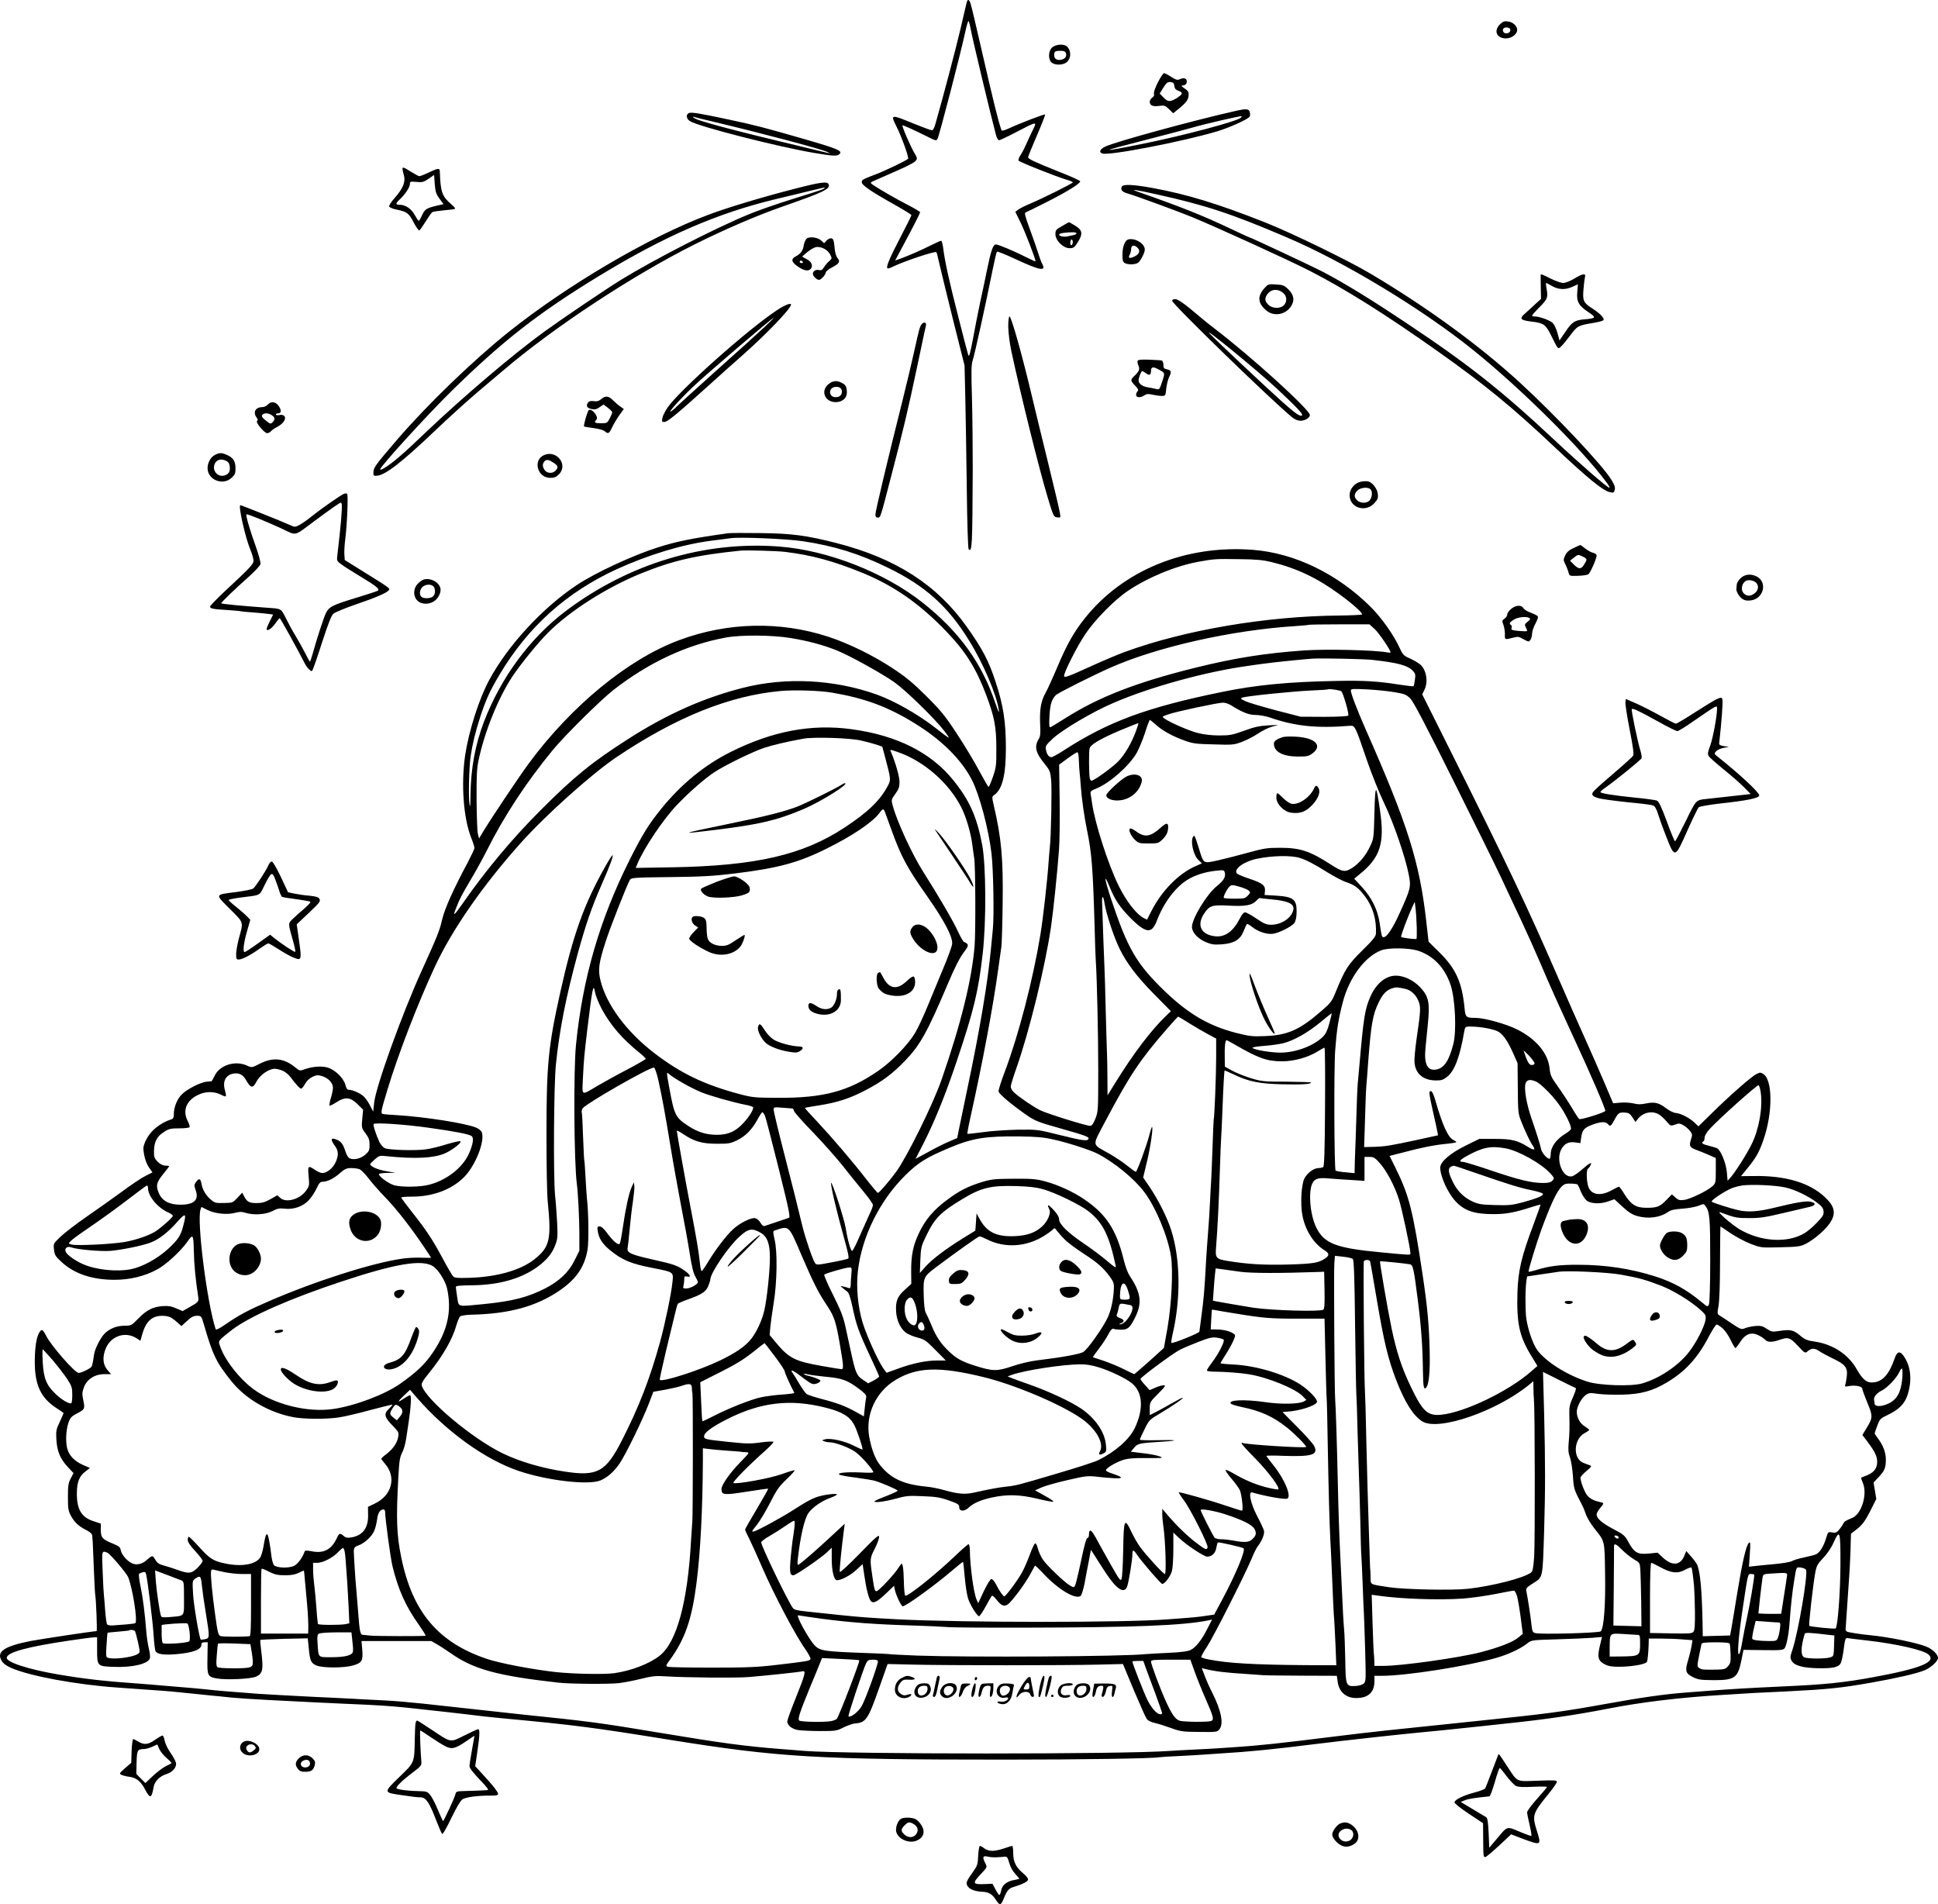 <?xml version="1.0" encoding="UTF-8"?>
<svg xmlns="http://www.w3.org/2000/svg" version="1.0" viewBox="0 0 1561.225 1533.934" preserveAspectRatio="xMidYMid meet">
  <g transform="translate(-22.775,1557.934) scale(0.1,-0.1)" fill="#000000" stroke="none">
    <path d="M8016 15563 c-2 -10 -26 -108 -51 -218 -39 -165 -131 -515 -201 -762 -9 -34 -20 -53 -29 -53 -9 0 -76 25 -150 55 -182 75 -185 74 -136 -23 43 -86 103 -254 94 -262 -14 -14 -186 -97 -258 -124 -112 -43 -115 -45 -115 -65 0 -23 76 -75 267 -182 73 -41 133 -78 133 -83 0 -5 -39 -83 -86 -173 -88 -170 -118 -239 -108 -254 3 -5 24 1 47 13 77 39 341 128 348 116 4 -6 14 -47 24 -92 10 -44 59 -247 110 -451 l93 -370 6 -255 c3 -140 9 -471 12 -735 3 -283 10 -484 15 -490 28 -28 30 20 33 645 0 157 -2 409 -6 561 -7 231 -6 283 7 320 14 43 105 453 160 729 15 74 30 138 34 142 3 4 68 -22 143 -57 202 -94 254 -104 223 -44 -9 16 -25 60 -36 97 -12 37 -42 123 -67 191 -37 101 -43 126 -32 129 8 3 89 43 180 89 159 81 260 144 260 162 0 5 -74 39 -166 75 -205 82 -254 105 -254 119 0 6 32 85 71 175 39 90 68 166 66 169 -5 5 -199 -69 -290 -111 -42 -19 -59 -23 -62 -14 -26 74 -59 206 -164 664 -38 165 -74 320 -81 342 -11 44 -25 54 -34 25z m32 -220 c9 -57 165 -709 203 -850 6 -24 17 -43 25 -43 8 0 69 29 136 64 174 91 172 90 134 14 -17 -35 -42 -88 -55 -118 -13 -30 -33 -68 -44 -83 -10 -15 -17 -34 -14 -41 5 -11 296 -127 395 -157 23 -6 42 -15 42 -19 0 -8 -253 -134 -350 -174 -36 -15 -76 -35 -89 -45 l-24 -18 46 -94 c36 -75 117 -285 117 -305 0 -2 -33 12 -72 32 -106 53 -227 104 -248 104 -22 0 -39 -48 -71 -205 -11 -55 -35 -169 -54 -255 -18 -85 -45 -222 -60 -305 -22 -115 -30 -144 -37 -126 -4 13 -42 154 -82 315 -72 282 -108 444 -121 554 -4 28 -11 52 -16 52 -5 0 -44 -18 -87 -39 -77 -39 -170 -79 -245 -107 l-38 -13 49 92 c88 163 152 288 152 297 0 4 -42 29 -92 55 -98 50 -259 143 -293 169 -19 14 -18 16 30 36 28 12 106 47 175 77 69 30 133 63 142 74 17 20 17 23 -7 64 -32 53 -106 225 -97 225 10 0 102 -42 190 -86 77 -39 83 -41 92 -24 15 28 188 694 225 868 10 45 21 82 24 82 4 0 12 -30 19 -67z M12317 15389 c-60 -54 -36 -119 43 -119 45 0 90 34 90 68 0 31 -32 62 -71 68 -28 5 -41 1 -62 -17z m78 -54 c0 -23 -43 -34 -55 -14 -14 21 1 40 29 37 18 -2 26 -9 26 -23z M8706 15199 c-33 -26 -37 -96 -7 -123 25 -22 84 -23 116 -2 41 27 46 94 9 130 -22 23 -86 20 -118 -5z m109 -49 c8 -26 -8 -46 -39 -52 -33 -7 -56 8 -56 36 0 31 7 36 51 36 29 0 39 -5 44 -20z M9555 14915 c-22 -44 -35 -81 -31 -91 4 -11 -1 -22 -14 -31 -11 -8 -20 -22 -20 -32 0 -31 23 -42 74 -35 44 6 50 4 81 -26 l34 -33 38 31 c63 50 85 78 86 113 2 26 -4 37 -31 55 -31 21 -32 23 -10 26 15 2 24 11 26 26 4 28 -20 39 -54 24 -20 -10 -31 -7 -71 18 -26 17 -52 30 -58 30 -6 0 -29 -34 -50 -75z m133 -28 c3 -21 11 -31 33 -39 40 -14 36 -28 -17 -61 -52 -31 -69 -29 -107 11 l-27 28 30 48 c26 40 35 47 58 44 21 -2 28 -9 30 -31z M10170 14683 c-341 -77 -961 -247 -1037 -284 -44 -21 -55 -45 -26 -56 51 -20 642 94 925 178 98 29 250 98 263 119 4 6 4 22 1 36 -8 28 -28 30 -126 7z m54 -52 c-30 -29 -467 -145 -790 -210 -371 -75 -359 -66 53 39 153 39 310 81 348 92 95 28 389 96 394 91 3 -2 0 -7 -5 -12z M5776 14668 c-24 -13 -19 -45 9 -64 66 -43 715 -209 1010 -258 138 -23 172 -25 190 -12 38 28 5 43 -278 125 -331 95 -387 110 -607 157 -237 51 -306 62 -324 52z m194 -68 c391 -93 866 -219 921 -244 19 -9 27 -14 19 -12 -8 2 -85 21 -170 41 -628 150 -903 223 -925 247 -7 7 -5 9 5 5 8 -3 76 -20 150 -37z M3470 14219 c0 -7 5 -29 11 -50 16 -52 -6 -108 -72 -182 -29 -33 -49 -63 -46 -71 3 -8 32 -20 64 -26 79 -16 95 -28 134 -104 19 -36 39 -64 44 -63 6 2 28 34 51 71 23 37 47 72 54 76 7 5 50 11 94 15 45 4 85 9 89 12 5 3 -10 20 -32 39 -72 62 -85 98 -90 262 -1 29 -13 28 -89 -8 -35 -17 -69 -30 -76 -30 -6 0 -36 16 -66 35 -58 37 -70 41 -70 24z m298 -240 l33 -44 -65 -15 c-76 -19 -87 -27 -111 -80 -10 -22 -21 -40 -24 -40 -3 0 -18 22 -33 49 -28 50 -74 81 -122 81 -33 0 -33 10 0 41 43 39 84 100 84 125 0 21 3 22 53 18 46 -5 57 -2 97 25 l45 31 5 -73 c5 -63 11 -80 38 -118z M6635 14060 c-266 -68 -545 -152 -704 -212 -469 -175 -1134 -566 -1606 -943 -285 -228 -654 -584 -896 -865 -175 -204 -191 -226 -193 -263 -1 -29 1 -32 28 -30 68 5 202 109 478 372 106 101 258 238 337 305 79 66 169 143 200 169 407 348 1045 768 1551 1021 235 117 497 230 695 299 340 119 393 144 378 182 -9 25 -67 17 -268 -35z m235 5 c0 -8 -32 -19 -264 -91 -116 -36 -272 -90 -346 -121 -272 -112 -763 -364 -1030 -528 -126 -78 -465 -307 -617 -417 -250 -181 -652 -523 -953 -809 -192 -184 -271 -251 -340 -292 -16 -10 -30 -14 -30 -9 0 23 377 436 576 632 414 406 700 629 1189 927 525 320 951 505 1421 618 82 19 203 49 269 65 66 16 121 29 123 29 1 1 2 -1 2 -4z M9264 14075 c-10 -26 3 -41 47 -54 72 -21 396 -140 514 -188 187 -76 792 -352 955 -436 283 -145 616 -354 1035 -651 373 -264 594 -445 930 -762 276 -260 397 -359 454 -370 26 -6 31 -3 37 20 5 20 -2 40 -27 80 -72 119 -447 517 -739 785 -325 298 -744 604 -1200 875 -174 104 -643 332 -851 414 -380 150 -627 226 -906 277 -157 29 -241 32 -249 10z m280 -61 c394 -87 604 -156 1046 -345 467 -198 1099 -581 1510 -913 389 -314 874 -797 1070 -1063 18 -24 28 -43 23 -43 -16 0 -249 203 -443 385 -422 395 -694 611 -1194 943 -287 192 -497 320 -666 409 -84 44 -593 283 -604 283 -2 0 -61 27 -132 61 -243 115 -401 178 -769 307 -58 20 0 12 159 -24z M8783 13758 c-48 -27 -53 -33 -53 -65 0 -51 63 -113 114 -113 32 0 39 5 66 48 43 67 38 98 -20 133 -25 15 -47 28 -50 28 -3 0 -29 -14 -57 -31z m117 -58 c0 -5 -10 -12 -22 -14 -13 -3 -36 -7 -51 -11 -32 -6 -67 1 -67 15 0 5 15 11 33 13 64 8 107 7 107 -3z m-30 -69 c0 -11 -4 -23 -10 -26 -6 -4 -10 5 -10 19 0 14 5 26 10 26 6 0 10 -9 10 -19z M6727 13658 c-9 -7 -20 -31 -24 -53 -6 -45 -25 -70 -65 -91 -41 -21 -35 -47 19 -83 51 -34 84 -39 103 -16 20 24 4 59 -36 78 -20 10 -35 19 -33 21 52 48 96 76 120 76 43 0 86 -25 105 -62 15 -30 15 -31 -8 -52 -14 -11 -33 -34 -42 -49 -14 -23 -23 -27 -41 -23 -32 8 -59 -18 -45 -44 6 -11 19 -24 30 -30 16 -9 25 -6 45 14 14 14 25 32 25 40 0 9 23 27 50 41 59 30 69 48 45 75 -10 11 -19 41 -22 67 -7 78 -12 93 -32 93 -10 0 -26 -9 -36 -20 l-18 -20 -23 21 c-27 26 -92 35 -117 17z m-32 -188 c3 -5 -1 -10 -9 -10 -9 0 -16 5 -16 10 0 6 4 10 9 10 6 0 13 -4 16 -10z M9322 13652 c-31 -5 -52 -56 -52 -126 0 -44 4 -57 19 -66 31 -16 96 -12 113 8 23 26 48 78 48 101 0 46 -71 92 -128 83z m72 -71 c23 -25 9 -53 -34 -71 -36 -15 -46 -9 -31 18 6 12 11 32 11 46 0 32 29 35 54 7z M12639 13363 c0 -5 0 -49 1 -99 l2 -92 -49 -45 c-26 -25 -64 -59 -83 -76 -45 -38 -33 -52 55 -62 100 -12 114 -23 160 -115 55 -111 53 -109 77 -87 12 10 45 50 75 90 58 78 63 81 192 102 36 6 69 15 75 21 13 13 -24 53 -91 96 -69 44 -77 61 -69 153 3 42 9 86 12 99 9 32 -17 29 -86 -13 -34 -20 -71 -35 -89 -35 -17 0 -63 16 -101 35 -74 37 -79 39 -81 28z m92 -88 c53 -30 108 -32 166 -5 l42 19 -5 -62 c-7 -78 12 -111 91 -163 64 -43 61 -49 -33 -57 -79 -7 -101 -21 -156 -104 l-45 -66 -17 61 c-9 34 -27 70 -38 80 -24 22 -107 52 -143 52 -13 0 -23 3 -23 7 0 4 27 35 61 69 64 65 69 77 55 152 -4 23 -6 42 -3 42 3 0 25 -11 48 -25z M10412 13256 c-56 -64 -52 -118 15 -176 61 -54 159 -37 203 35 29 47 21 90 -25 135 -31 30 -43 35 -98 38 -62 4 -64 3 -95 -32z m156 -39 c28 -26 29 -70 2 -97 -29 -29 -94 -27 -125 5 -30 29 -31 54 -5 88 32 40 85 42 128 4z M9670 13157 c0 -26 797 -800 968 -940 21 -17 46 -27 66 -27 36 0 76 24 76 46 0 43 -482 480 -770 698 -36 27 -92 73 -125 101 -114 97 -167 135 -191 135 -13 0 -24 -6 -24 -13z m845 -709 c154 -144 212 -205 202 -214 -13 -14 -54 14 -159 108 -137 123 -528 490 -583 548 -73 78 388 -300 540 -442z M6489 13082 c-231 -151 -787 -646 -883 -785 -20 -29 -39 -67 -42 -84 -6 -29 -4 -33 14 -33 26 0 91 53 342 279 107 97 231 208 275 246 197 173 405 388 405 420 0 17 -47 -1 -111 -43z m-109 -143 c-47 -44 -223 -204 -392 -354 -168 -151 -309 -279 -313 -284 -3 -6 -20 -20 -38 -33 -44 -30 65 92 170 192 100 97 642 559 653 559 3 0 -33 -36 -80 -80z M8350 12948 c1 -48 11 -130 24 -193 77 -357 221 -940 293 -1180 47 -156 49 -160 77 -163 28 -4 29 -3 22 36 -3 22 -48 213 -100 424 -52 210 -106 435 -121 498 -83 351 -170 660 -185 660 -6 0 -10 -36 -10 -82z M7653 12968 c-16 -20 -21 -41 -59 -212 -19 -88 -62 -267 -94 -396 -124 -494 -220 -899 -220 -924 0 -19 5 -26 19 -26 22 0 19 -11 111 345 95 363 132 520 205 865 36 173 69 325 72 338 6 25 -17 31 -34 10z M9392 12672 c-2 -7 0 -24 7 -38 13 -29 5 -47 -33 -83 -33 -31 -33 -38 6 -78 25 -26 29 -36 20 -45 -7 -7 -12 -20 -12 -30 0 -23 37 -24 67 -3 17 12 31 13 65 5 24 -5 57 -10 74 -10 31 0 31 1 37 60 4 33 14 74 22 90 22 42 19 57 -15 64 -25 5 -30 10 -30 36 0 17 -6 32 -12 35 -7 2 -53 5 -102 7 -66 2 -90 0 -94 -10z m166 -67 c57 -31 56 -27 32 -100 -21 -64 -23 -66 -49 -59 -14 4 -46 10 -70 14 -42 7 -71 30 -71 55 0 20 21 75 29 75 4 0 16 -7 27 -15 30 -23 44 -18 44 15 0 34 16 38 58 15z M6901 12484 c-65 -54 -28 -144 59 -144 52 0 90 32 90 75 0 47 -8 64 -41 80 -41 22 -73 18 -108 -11z m109 -57 c0 -31 -18 -47 -52 -47 -54 0 -59 73 -6 82 33 6 58 -9 58 -35z M5073 12366 c-21 -18 -36 -22 -62 -18 -25 3 -38 0 -47 -13 -18 -25 -7 -44 31 -51 26 -5 41 -1 64 16 l31 21 35 -27 c19 -14 35 -31 35 -36 0 -5 -9 -27 -20 -48 -20 -39 -22 -40 -70 -40 -51 0 -60 6 -38 28 22 22 -35 94 -61 78 -10 -6 -45 -126 -38 -132 2 -2 36 -8 76 -13 41 -5 80 -16 90 -25 27 -24 36 -20 57 25 10 23 36 67 57 98 l40 56 -29 20 c-16 11 -41 33 -56 48 -36 37 -62 41 -95 13z M2385 12320 c-10 -11 -29 -20 -42 -20 -57 0 -80 -41 -48 -84 11 -15 12 -22 4 -27 -16 -10 58 -99 81 -99 10 0 23 7 31 16 7 8 29 24 49 34 49 25 76 65 59 87 -9 10 -22 13 -41 9 -15 -3 -28 -1 -28 4 0 6 9 10 20 10 26 0 26 30 -1 64 -24 31 -59 34 -84 6z m33 -86 c26 -18 28 -31 6 -55 -16 -17 -18 -17 -55 13 -30 24 -36 34 -28 45 15 18 49 17 77 -3z M1958 11914 c-34 -18 -58 -62 -58 -106 0 -93 121 -143 192 -79 29 26 33 36 33 79 0 57 -20 86 -72 108 -41 18 -61 17 -95 -2z m110 -61 c13 -18 16 -62 4 -79 -15 -23 -50 -34 -76 -24 -74 28 -50 141 28 126 17 -3 37 -14 44 -23z M4612 11914 c-94 -39 -56 -184 48 -184 33 0 48 6 71 29 75 76 -18 198 -119 155z m81 -66 c31 -22 33 -34 10 -60 -23 -25 -68 -23 -87 4 -20 28 -20 52 -1 72 17 17 35 13 78 -16z M11190 11699 c-49 -10 -90 -59 -90 -108 0 -103 130 -144 201 -63 27 30 30 41 26 75 -6 43 -46 93 -80 99 -12 2 -38 1 -57 -3z m78 -61 c17 -17 15 -59 -4 -86 -20 -29 -76 -30 -104 -2 -26 26 -25 48 2 77 24 25 85 32 106 11z M3000 11602 c-23 -8 -177 -115 -255 -177 -38 -31 -86 -65 -106 -75 -34 -18 -36 -18 -80 2 -59 27 -387 158 -395 158 -19 0 40 -263 81 -360 14 -33 25 -72 25 -86 0 -29 -23 -54 -238 -254 -62 -58 -112 -111 -112 -117 0 -16 23 -21 145 -28 54 -4 101 -8 105 -10 3 -1 46 -6 95 -9 50 -4 106 -9 126 -12 l37 -5 -28 -57 c-16 -31 -27 -59 -24 -64 9 -14 44 12 72 52 15 22 30 39 33 40 5 0 152 -265 202 -365 8 -17 24 -38 35 -48 20 -18 21 -18 30 0 5 10 40 110 76 223 48 148 73 211 90 226 13 11 92 44 176 73 162 55 251 93 269 115 13 16 16 14 -219 160 l-135 84 -3 43 c-2 24 1 79 7 124 15 118 25 361 15 367 -5 3 -16 3 -24 0z m-19 -84 c3 -51 -6 -159 -36 -415 -5 -40 -3 -44 33 -70 21 -16 86 -57 144 -92 136 -82 168 -107 149 -120 -8 -5 -84 -30 -170 -56 -199 -61 -223 -73 -249 -127 -19 -41 -71 -201 -107 -330 -9 -32 -18 -58 -21 -58 -2 0 -18 28 -35 63 -17 34 -53 98 -79 142 -27 44 -63 111 -81 148 -37 74 -36 73 -139 80 -218 16 -380 31 -380 37 0 8 113 117 228 219 45 41 85 84 88 96 3 13 -13 72 -39 146 -46 127 -81 248 -74 255 5 6 159 -57 287 -116 121 -57 90 -65 265 65 135 100 198 144 208 145 4 0 7 -6 8 -12z M6095 11284 c-290 -40 -422 -67 -570 -115 -199 -63 -505 -205 -650 -302 -276 -183 -556 -486 -707 -767 -82 -152 -163 -408 -193 -604 -34 -234 -14 -510 50 -669 14 -35 25 -70 25 -78 0 -8 -23 -57 -50 -109 -125 -234 -188 -376 -211 -470 -21 -91 -38 -132 -164 -410 -158 -347 -370 -935 -383 -1063 l-8 -72 -26 50 c-14 28 -37 60 -50 72 -27 25 -88 53 -117 53 -15 0 -23 10 -31 41 -15 55 -84 122 -144 139 -50 14 -120 8 -184 -14 -38 -14 -41 -13 -73 13 -93 77 -181 86 -288 32 -64 -33 -64 -33 -102 -16 -98 45 -224 4 -264 -85 -10 -22 -21 -40 -24 -41 -3 0 -20 -2 -38 -3 -51 -5 -164 -63 -203 -105 -38 -39 -64 -108 -62 -162 0 -20 -5 -32 -16 -35 -98 -31 -177 -97 -214 -181 -17 -40 -19 -52 -9 -106 7 -38 22 -78 39 -102 l28 -40 -56 -28 c-31 -15 -116 -72 -190 -127 -74 -54 -202 -145 -285 -202 -82 -57 -176 -129 -209 -160 -59 -57 -59 -57 -53 -105 4 -42 11 -54 60 -99 102 -95 247 -144 427 -144 124 0 242 28 343 83 72 38 190 147 243 222 46 67 50 61 53 -65 2 -114 14 -238 36 -380 5 -35 0 -41 -68 -79 l-58 -33 -52 22 c-41 18 -64 21 -112 18 -78 -7 -127 -32 -195 -102 -53 -54 -56 -56 -110 -56 -64 0 -123 -25 -162 -66 -33 -36 -75 -118 -82 -164 -3 -19 -8 -47 -10 -62 -3 -15 -7 -32 -11 -38 -10 -15 -81 -50 -104 -50 -29 0 -219 216 -261 298 -28 54 -36 58 -54 30 -24 -37 -37 -115 -38 -232 -1 -194 48 -299 180 -383 28 -18 52 -35 52 -37 0 -2 -14 -34 -31 -71 -29 -61 -31 -73 -27 -143 6 -95 31 -154 92 -220 l46 -49 -23 -44 c-19 -37 -22 -60 -22 -149 0 -91 3 -111 23 -149 29 -54 63 -86 125 -117 34 -18 47 -31 48 -47 1 -12 2 -35 4 -52 1 -16 5 -115 9 -218 4 -104 9 -196 11 -205 7 -39 17 -292 11 -292 -26 0 -451 -64 -534 -80 -211 -42 -275 -86 -231 -159 13 -22 39 -41 76 -57 149 -66 527 -136 863 -159 47 -3 110 -8 140 -10 30 -2 93 -7 140 -10 120 -8 185 -14 345 -31 77 -8 163 -17 190 -19 28 -3 70 -7 95 -10 53 -5 166 -13 305 -20 106 -5 256 -13 395 -20 47 -2 144 -7 215 -10 265 -11 353 -17 495 -31 127 -13 510 -56 610 -69 19 -3 107 -11 195 -20 546 -51 702 -71 1315 -170 884 -142 1194 -160 2700 -160 636 0 1188 9 1247 19 10 2 83 7 163 10 80 4 165 9 190 11 25 2 90 6 145 10 221 13 432 34 765 76 215 27 690 79 850 94 88 8 257 25 300 30 19 2 62 7 95 10 33 3 76 8 95 10 19 2 103 11 185 20 318 33 558 68 825 120 263 52 580 90 905 110 55 3 127 8 160 10 57 4 124 8 385 20 320 16 430 27 678 71 203 36 363 73 425 99 51 21 107 73 107 99 0 28 -43 70 -93 91 -75 31 -304 78 -452 92 -33 3 -91 10 -130 17 -66 10 -70 13 -69 36 3 49 25 366 29 425 3 33 7 123 10 200 l4 140 33 25 c57 43 79 72 126 165 l45 90 -11 66 -11 66 40 43 c49 51 59 76 59 143 0 56 -23 116 -65 171 -14 18 -25 36 -25 39 0 3 9 31 21 62 20 54 24 58 87 88 86 41 133 88 156 157 38 117 29 228 -27 311 -33 50 -56 45 -77 -16 -42 -123 -94 -183 -167 -191 -55 -7 -88 19 -138 106 -66 118 -192 201 -336 222 -64 9 -81 16 -122 51 -53 44 -76 48 -166 35 -56 -9 -62 -7 -100 17 -34 23 -48 26 -93 23 -29 -3 -67 -11 -83 -18 -29 -12 -34 -10 -111 41 -44 30 -88 59 -97 64 -15 9 -16 17 -5 75 7 40 12 174 12 352 1 159 2 288 3 288 1 0 38 -24 81 -54 43 -29 116 -68 162 -86 84 -32 84 -32 239 -28 137 3 161 6 202 26 67 33 157 110 196 166 53 77 44 134 -34 208 -123 119 -319 178 -574 174 l-106 -1 57 70 c65 79 92 128 126 229 73 213 72 474 -2 523 -23 15 -28 15 -57 0 -40 -19 -218 -176 -359 -315 l-108 -106 -32 31 c-41 38 -111 74 -152 77 -18 2 -52 19 -78 39 -58 44 -92 52 -162 37 -40 -8 -65 -8 -100 1 -26 6 -73 9 -105 6 l-58 -5 -73 172 c-40 94 -109 250 -152 346 -44 96 -144 324 -223 505 -243 559 -400 890 -860 1811 l-230 460 17 35 c32 62 18 156 -29 202 -16 14 -54 37 -85 51 -54 24 -59 30 -87 90 -44 98 -146 242 -231 326 -268 267 -613 434 -948 460 -541 42 -1044 -162 -1354 -550 -88 -110 -145 -210 -223 -395 -37 -88 -80 -182 -96 -210 -36 -65 -47 -132 -42 -249 4 -71 1 -100 -10 -117 -39 -63 -28 -113 47 -204 41 -51 45 -60 52 -132 6 -71 -1 -467 -11 -538 -2 -16 -6 -70 -10 -120 -10 -148 -44 -451 -66 -585 -60 -365 -175 -806 -285 -1099 -30 -79 -54 -153 -52 -164 3 -21 110 -110 233 -195 62 -42 92 -54 260 -101 211 -60 237 -70 232 -85 -7 -21 -45 -16 -227 29 -185 46 -185 46 -345 44 -88 -2 -214 -10 -280 -20 -66 -9 -122 -15 -124 -13 -2 2 8 59 23 126 100 451 183 892 225 1198 11 80 23 163 26 185 3 22 8 180 10 350 5 359 -10 524 -72 788 -15 67 -15 69 5 83 64 45 93 160 93 374 0 214 -20 347 -83 537 -55 169 -105 264 -232 443 -239 338 -574 553 -1051 675 -240 61 -356 77 -610 80 -126 2 -243 1 -260 -1z m598 -64 c254 -38 456 -100 692 -216 297 -145 479 -308 650 -585 112 -180 222 -437 239 -559 4 -31 -4 -14 -29 59 -109 321 -289 571 -581 803 -308 245 -769 426 -1163 455 -598 45 -1204 -137 -1708 -514 -292 -218 -529 -538 -667 -899 -71 -187 -105 -373 -108 -589 -1 -87 -3 -108 -8 -75 -9 59 -4 296 9 386 15 100 37 193 77 317 46 140 76 207 156 342 231 387 540 664 948 851 256 116 530 199 760 228 69 9 139 18 155 20 73 11 447 -5 578 -24z m-143 -86 c212 -25 396 -75 630 -171 254 -105 459 -249 672 -471 157 -164 241 -299 322 -515 64 -172 80 -253 80 -422 1 -139 -1 -156 -27 -232 -16 -46 -32 -83 -35 -83 -4 0 -38 60 -77 132 -38 72 -119 206 -179 297 -94 144 -127 184 -245 302 -108 107 -163 153 -269 223 -158 105 -357 202 -521 256 -388 127 -812 118 -1201 -27 -410 -152 -867 -526 -1212 -993 -79 -107 -304 -443 -372 -556 l-29 -49 -10 40 c-5 22 -9 146 -10 275 -1 194 2 250 17 320 49 229 158 498 271 669 66 100 210 277 290 356 174 174 472 363 742 473 263 107 448 149 808 186 46 4 288 -2 355 -10z m3920 -82 c204 -50 369 -128 550 -261 109 -79 191 -154 179 -162 -6 -3 -88 -7 -182 -8 -587 -5 -1243 -116 -1727 -293 -47 -17 -159 -64 -250 -105 -216 -98 -240 -107 -240 -87 0 30 107 241 170 334 77 116 236 277 343 349 163 110 387 202 569 235 126 23 140 24 328 21 137 -1 193 -7 260 -23z m833 -541 c35 -33 127 -168 127 -187 0 -3 -12 -3 -27 0 -101 19 -488 28 -668 16 -322 -23 -560 -61 -880 -140 -471 -117 -776 -235 -1045 -406 -58 -36 -111 -69 -119 -72 -11 -4 -13 11 -9 89 5 95 19 139 54 171 22 19 299 158 437 219 376 167 981 303 1492 335 55 4 102 8 104 10 2 2 114 4 248 4 l243 0 43 -39z m-4708 -71 c142 -23 268 -57 376 -101 102 -41 362 -185 464 -257 91 -65 327 -295 400 -391 56 -73 52 -72 -65 20 -141 111 -334 221 -478 273 -342 122 -731 143 -1077 55 -313 -79 -610 -210 -921 -409 -295 -188 -438 -304 -709 -575 -230 -230 -441 -482 -629 -752 -69 -99 -83 -110 -57 -46 34 87 45 107 118 231 41 68 99 174 130 235 140 281 321 556 536 817 95 115 383 400 485 480 285 223 595 367 909 424 120 22 374 20 518 -4z m4685 -176 c208 -23 288 -44 330 -89 20 -21 22 -31 16 -71 -3 -26 -8 -50 -11 -52 -2 -3 -53 3 -112 12 -177 28 -287 35 -513 30 -381 -7 -643 -32 -920 -89 -605 -124 -912 -238 -1266 -466 -50 -33 -98 -59 -106 -59 -21 0 -37 21 -44 59 -6 30 -2 37 53 89 75 71 323 218 490 289 301 130 747 252 1082 298 58 9 120 17 136 19 76 11 327 36 390 40 82 4 410 -3 475 -10z m-247 -253 c16 -15 65 -186 56 -196 -6 -6 -85 -10 -197 -10 l-187 1 -197 51 c-109 29 -219 61 -245 73 -43 20 -46 23 -27 30 32 12 399 50 554 57 74 3 137 7 139 10 7 5 95 -8 104 -16z m432 -8 c81 -14 93 -19 126 -53 25 -26 128 -223 351 -671 174 -349 345 -697 381 -774 36 -77 106 -228 157 -335 50 -107 121 -265 157 -350 63 -150 146 -335 280 -625 124 -267 243 -543 243 -564 0 -12 -197 -74 -210 -66 -5 3 -33 45 -61 93 -29 48 -79 124 -112 170 -53 74 -60 89 -66 146 -13 122 -109 237 -264 314 -86 43 -262 92 -332 92 -77 0 -82 4 -89 78 -20 207 -69 317 -199 446 l-91 90 -18 160 c-54 481 -150 785 -489 1551 -69 157 -119 288 -119 312 0 14 14 15 133 9 72 -4 173 -14 222 -23z m-4535 -3 c269 -46 453 -115 671 -250 215 -133 373 -291 457 -455 61 -120 134 -395 157 -590 15 -127 22 -504 11 -610 -3 -28 -10 -102 -16 -165 -25 -264 -88 -642 -190 -1124 -32 -155 -64 -306 -70 -337 l-11 -57 -72 -31 c-40 -17 -115 -55 -168 -85 l-96 -52 62 120 c93 184 178 393 271 670 136 404 173 557 208 861 30 262 27 713 -4 880 -44 228 -102 358 -234 521 -179 222 -455 360 -816 409 -326 45 -641 -15 -978 -184 -211 -106 -396 -258 -556 -455 -103 -127 -153 -208 -256 -413 -242 -484 -378 -951 -432 -1488 -21 -204 -16 -960 7 -1125 9 -67 20 -279 20 -400 l0 -136 -38 -76 c-46 -95 -123 -168 -233 -225 -142 -73 -265 -105 -493 -128 -227 -22 -206 -27 -220 54 -6 39 -11 76 -11 83 0 10 32 13 138 14 211 3 388 53 519 148 76 56 118 107 144 176 19 49 20 68 15 180 -4 69 -11 170 -17 225 -14 153 -10 884 7 1050 29 281 81 545 179 904 64 231 110 364 190 546 65 147 97 235 87 235 -4 0 -28 -37 -54 -83 -175 -309 -262 -551 -367 -1022 -97 -436 -111 -585 -111 -1142 0 -243 4 -486 10 -540 31 -311 17 -370 -110 -470 -110 -86 -299 -140 -519 -147 -102 -3 -122 -1 -134 13 -8 9 -45 72 -82 141 -83 155 -135 233 -247 374 -48 61 -88 114 -88 119 0 4 40 7 88 7 166 0 319 57 418 157 91 91 170 290 143 361 -5 13 -25 30 -46 38 -83 35 -416 87 -633 100 -63 3 -118 8 -122 11 -14 8 -9 29 42 198 84 278 241 686 379 983 138 299 387 658 694 1001 200 224 569 554 768 689 480 323 910 497 1324 535 109 10 317 4 415 -13z m3218 -104 c88 -55 141 -76 195 -76 30 0 80 -9 113 -20 205 -71 378 -89 649 -67 38 3 42 -7 133 -274 39 -114 101 -268 140 -349 75 -155 170 -431 198 -574 20 -100 17 -114 -73 -312 -55 -123 -103 -194 -129 -194 -15 0 -16 5 -33 120 -16 103 -64 199 -141 283 l-63 68 39 32 c171 137 208 251 169 517 -32 223 -39 220 -45 -15 -5 -203 -6 -212 -33 -269 -35 -77 -89 -141 -146 -178 -58 -37 -79 -33 -172 27 -169 109 -247 135 -409 135 -106 0 -130 -4 -261 -40 -79 -22 -189 -50 -243 -62 -118 -25 -111 -30 -151 100 -33 104 -35 108 -46 91 -23 -36 3 -149 42 -186 l29 -28 -58 -26 c-132 -60 -264 -195 -346 -353 l-38 -75 -28 14 c-58 30 -140 136 -201 260 -86 177 -190 500 -214 665 -3 25 -8 57 -11 71 -4 23 0 28 47 47 109 46 257 176 322 283 18 32 49 105 68 163 18 58 36 106 40 106 3 0 25 -18 50 -40 53 -48 134 -92 232 -127 63 -23 92 -27 232 -30 153 -5 163 -4 229 21 38 14 95 44 128 66 32 22 82 47 111 55 l52 15 -85 -4 c-66 -4 -109 -13 -190 -43 -94 -34 -115 -38 -200 -38 -59 0 -123 7 -170 19 -70 17 -232 87 -274 119 -18 13 -16 15 30 31 60 22 397 94 442 95 18 1 49 -9 70 -23z m-768 -203 c-37 -100 -90 -191 -144 -247 -46 -48 -196 -156 -216 -156 -4 0 -10 8 -13 19 -7 29 -9 225 -1 244 11 31 89 76 241 141 82 34 150 61 151 60 2 -1 -6 -29 -18 -61z m-2220 -78 c41 -9 97 -24 125 -33 l50 -17 23 -85 c46 -173 47 -181 25 -225 -62 -120 -160 -216 -350 -341 -336 -222 -715 -309 -1386 -321 l-298 -5 15 36 c54 128 205 353 316 470 97 102 226 215 304 266 82 54 303 162 396 194 70 23 187 51 320 75 81 15 370 6 460 -14z m301 -94 c209 -72 412 -249 511 -446 38 -74 75 -199 88 -295 6 -47 13 -98 16 -115 10 -62 12 -594 3 -705 -22 -272 -111 -632 -267 -1080 -69 -198 -278 -621 -365 -740 -54 -74 -137 -170 -147 -170 -4 0 -45 48 -91 107 -118 152 -279 340 -398 467 -56 59 -101 109 -99 111 2 2 53 10 113 20 148 23 249 56 375 122 136 71 217 132 321 240 121 126 178 230 346 626 49 116 91 199 120 238 37 49 43 62 33 74 -7 8 -18 15 -24 15 -7 0 -29 38 -50 84 -36 80 -158 289 -280 481 -88 137 -214 410 -247 536 -12 45 -12 47 21 93 29 40 34 56 34 99 -1 44 -33 155 -69 240 -9 21 -10 21 56 -2z m1458 -68 c1 -38 4 -81 6 -98 2 -16 7 -68 10 -115 7 -97 28 -244 49 -345 39 -188 48 -309 62 -790 3 -121 7 -238 9 -260 10 -148 20 -603 20 -885 0 -327 -1 -336 -23 -392 -16 -41 -29 -58 -41 -58 -33 0 -350 99 -404 126 -58 29 -167 104 -209 142 -16 14 -28 36 -28 48 0 12 21 80 46 150 103 292 231 814 278 1134 18 120 52 447 65 625 5 66 7 247 5 402 l-4 283 68 50 c37 27 72 49 78 50 7 0 12 -26 13 -67z m-1564 -410 c3 -10 27 -74 52 -143 81 -224 126 -308 293 -545 137 -196 204 -324 198 -380 -3 -23 -36 -113 -73 -200 -37 -88 -93 -224 -125 -302 -32 -78 -77 -175 -101 -215 -58 -97 -191 -233 -298 -306 -238 -164 -441 -218 -806 -216 -191 1 -205 2 -317 32 -279 75 -466 165 -679 328 -225 173 -386 390 -434 586 -21 85 -14 140 42 313 38 119 176 468 196 498 11 16 36 18 322 21 257 3 346 8 521 29 350 43 515 87 744 202 208 103 367 211 422 285 25 35 33 37 43 13z m3345 -375 c52 -16 124 -54 225 -118 50 -31 113 -64 140 -74 76 -25 107 -48 158 -116 65 -86 95 -189 89 -303 -2 -22 -27 -53 -111 -135 -115 -114 -137 -148 -212 -331 -32 -79 -40 -89 -119 -158 -174 -151 -270 -193 -455 -200 -99 -4 -122 -1 -230 26 -219 57 -380 151 -568 330 -235 226 -305 346 -442 759 -52 159 -56 205 -7 84 43 -104 82 -162 169 -250 86 -86 133 -111 167 -88 13 8 31 36 41 63 53 143 146 270 245 333 61 39 142 65 232 75 66 7 67 7 73 -18 8 -31 -11 -63 -65 -106 -80 -64 -200 -261 -200 -328 0 -44 46 -95 112 -123 43 -18 65 -22 124 -18 102 7 152 36 180 106 11 28 23 55 27 58 3 3 23 -8 45 -26 46 -36 113 -58 162 -53 49 5 157 60 176 89 10 15 17 47 17 89 1 101 -26 121 -171 130 l-87 5 3 31 c4 46 -19 64 -123 99 -52 17 -98 37 -103 43 -28 35 53 95 158 118 123 26 278 30 350 7z m-479 -234 c30 -9 60 -22 68 -30 13 -12 12 -17 -9 -39 -21 -23 -31 -25 -105 -25 -45 0 -84 3 -88 6 -7 7 18 60 41 87 19 21 25 21 93 1z m-1096 -127 c15 -92 75 -275 123 -372 55 -113 139 -224 274 -361 l138 -140 -36 -35 c-120 -114 -268 -309 -414 -546 l-60 -97 -1 139 c0 77 -2 174 -4 215 -2 41 -6 194 -10 340 -3 146 -8 299 -10 340 -3 62 -13 332 -19 522 -2 57 10 54 19 -5z m1340 28 c142 -12 194 -37 181 -88 -16 -64 -95 -116 -177 -117 -39 0 -58 8 -120 50 -41 28 -82 50 -91 50 -11 0 -27 -18 -42 -49 -53 -104 -119 -152 -198 -144 -113 12 -152 87 -92 180 44 68 65 74 201 67 134 -7 187 2 223 41 12 13 26 23 29 20 4 -2 43 -6 86 -10z m1176 -228 c1 -48 0 -89 -2 -91 -6 -5 -118 9 -124 16 -6 5 58 173 93 248 l17 35 7 -60 c4 -33 7 -100 9 -148z m7 -185 c126 -40 219 -137 266 -278 37 -113 49 -373 21 -477 -36 -138 -76 -195 -142 -204 -67 -9 -94 47 -82 171 3 34 12 120 19 193 18 177 8 225 -62 300 -55 57 -130 93 -195 93 -83 0 -160 -64 -207 -172 -43 -98 -54 -171 -86 -538 -6 -69 -13 -143 -15 -165 -2 -22 -7 -132 -10 -245 -3 -113 -8 -245 -10 -295 -2 -49 -4 -109 -4 -133 l-1 -43 -72 7 c-40 3 -77 10 -81 14 -11 10 -14 831 -3 970 12 163 26 253 62 389 51 196 179 367 311 416 58 21 218 19 291 -3z m-6573 -470 c73 -134 165 -241 308 -356 26 -21 47 -42 47 -46 0 -4 -66 -42 -147 -85 -82 -42 -189 -102 -239 -131 -140 -82 -127 -89 -120 67 8 154 9 166 36 394 40 329 48 369 61 292 4 -26 29 -87 54 -135z m6472 162 c44 -9 84 -44 105 -92 23 -51 22 -76 -13 -315 -11 -78 -19 -163 -16 -188 8 -89 69 -141 168 -143 46 -1 62 4 92 27 62 47 105 160 141 370 7 36 8 37 51 37 82 0 195 -22 228 -44 39 -26 73 -78 117 -176 l33 -75 2 -200 c1 -177 3 -206 22 -255 31 -81 73 -171 95 -203 30 -42 18 -49 -32 -18 -89 55 -134 66 -270 66 l-125 0 -106 -52 c-127 -62 -209 -132 -209 -179 0 -70 60 -203 123 -271 71 -77 151 -104 307 -104 99 0 170 13 300 55 41 13 76 23 78 22 1 -2 -25 -77 -59 -167 -95 -253 -121 -364 -127 -541 -7 -244 15 -350 104 -498 l57 -94 -49 -43 c-183 -161 -539 -332 -727 -350 -110 -10 -148 25 -247 232 -70 146 -112 275 -151 460 -35 169 -98 539 -94 544 4 3 205 -17 241 -24 25 -6 31 -33 63 -285 28 -218 39 -372 42 -586 1 -117 8 -145 27 -121 21 25 31 132 27 292 -5 217 -19 361 -56 610 -79 525 -109 643 -219 866 l-48 97 117 30 c143 38 249 59 347 68 41 4 74 10 74 13 0 3 -10 11 -22 16 -44 19 -90 120 -148 323 -14 48 -26 72 -36 72 -17 0 -16 -15 22 -185 14 -60 28 -124 31 -141 l5 -30 -168 -37 c-220 -47 -256 -53 -349 -56 l-78 -2 7 218 c3 120 8 245 11 278 3 33 10 121 15 195 23 300 36 376 85 476 35 71 63 99 114 114 25 8 39 7 98 -6z m-610 -277 c-15 -57 -29 -86 -51 -108 -75 -75 -221 -129 -343 -129 -79 0 -209 22 -225 38 -5 5 35 12 91 16 55 4 126 14 157 22 87 22 199 86 299 169 49 41 90 73 91 72 1 -1 -7 -37 -19 -80z m-1128 -1 c47 -29 115 -69 151 -88 l65 -35 0 -149 c0 -145 -14 -494 -20 -504 -1 -3 -5 -99 -9 -215 -4 -115 -9 -237 -11 -270 -2 -33 -7 -116 -10 -185 -3 -69 -10 -174 -15 -235 -5 -60 -11 -155 -15 -210 -15 -279 -20 -329 -41 -484 -8 -58 -14 -106 -14 -108 0 -12 -217 -100 -226 -91 -2 3 2 34 10 69 67 287 63 607 -11 838 -31 100 -105 247 -175 350 l-51 75 31 130 c29 120 53 288 39 276 -3 -3 -13 -34 -22 -70 -22 -85 -98 -290 -107 -290 -5 0 -35 22 -68 48 -33 27 -98 71 -146 98 -145 83 -142 51 -27 270 193 364 275 487 493 737 46 53 86 97 89 97 2 0 43 -24 90 -54z m366 -171 c191 -111 260 -135 381 -135 97 0 211 32 287 80 26 16 51 30 55 30 4 0 6 -215 4 -477 -2 -355 -6 -480 -15 -485 -7 -4 -24 -8 -38 -8 -38 0 -91 -40 -114 -85 -24 -50 -33 -209 -15 -297 23 -120 90 -225 176 -279 41 -25 43 -42 7 -67 -53 -36 -96 -43 -298 -49 -193 -5 -324 2 -488 29 -92 15 -100 24 -93 107 12 149 24 392 31 631 3 107 8 220 10 250 2 30 7 127 10 215 7 194 15 328 18 331 1 1 34 -13 72 -31 120 -58 209 -76 390 -80 157 -4 235 1 235 14 0 3 -89 6 -198 7 -185 0 -202 2 -287 28 -49 15 -117 42 -150 60 l-60 33 -1 80 c-2 82 4 133 15 133 3 0 33 -16 66 -35z m2415 -151 c0 -8 -10 -14 -23 -14 -21 0 -36 26 -65 115 -2 6 17 -12 42 -38 25 -27 46 -55 46 -63z m-7061 -126 c29 -128 54 -262 101 -548 22 -135 61 -349 85 -476 25 -127 56 -298 69 -381 16 -105 30 -162 45 -186 11 -19 21 -40 21 -46 0 -17 -61 -51 -94 -51 -25 0 -28 3 -22 23 3 12 6 35 6 51 0 23 3 27 20 23 37 -10 31 12 -12 43 -61 45 -90 55 -265 94 -177 40 -207 54 -199 94 3 15 10 81 16 147 6 66 17 166 26 222 8 56 14 114 12 130 l-4 28 -18 -39 c-22 -48 -49 -174 -71 -326 -9 -63 -20 -121 -24 -128 -10 -18 -52 16 -102 84 -26 36 -47 54 -61 54 -19 0 -20 -4 -14 -42 9 -55 37 -98 94 -146 101 -83 169 -112 349 -147 169 -33 167 -31 158 -113 -9 -93 -59 -333 -100 -483 -82 -296 -167 -517 -308 -794 -129 -253 -197 -290 -459 -250 -183 27 -365 81 -501 147 -243 118 -617 431 -651 545 -6 18 7 39 60 105 110 135 187 270 219 384 9 32 23 64 31 70 8 6 49 12 91 13 304 7 518 66 705 192 137 93 205 192 229 332 11 65 8 308 -5 412 -2 17 -7 91 -11 165 -4 74 -8 137 -10 140 -2 3 -6 88 -10 190 -3 102 -8 192 -11 201 -2 8 2 22 8 31 34 42 532 327 574 328 6 0 21 -42 33 -92z m-3026 67 c19 -8 46 -28 59 -45 53 -70 81 -100 92 -100 6 0 20 17 31 38 12 23 35 44 58 56 34 16 44 17 79 7 51 -16 88 -55 88 -94 0 -17 -8 -54 -17 -83 -9 -30 -14 -57 -10 -60 3 -4 27 8 53 25 71 47 114 43 172 -14 l45 -45 -7 -73 c-6 -71 -6 -74 26 -117 27 -36 33 -54 33 -93 0 -42 -4 -52 -32 -77 -36 -33 -94 -47 -127 -32 -14 6 -27 28 -39 66 -18 56 -37 77 -84 91 -31 9 -30 -12 2 -55 31 -41 32 -80 4 -138 -23 -46 -69 -82 -105 -82 -12 0 -38 11 -58 25 -56 38 -60 35 -52 -51 7 -72 6 -79 -20 -115 -49 -71 -163 -103 -210 -58 l-22 20 -56 -32 c-45 -25 -69 -31 -111 -31 -59 0 -78 10 -101 55 l-15 29 -38 -41 c-36 -39 -41 -41 -97 -42 -78 -2 -84 -1 -113 23 -40 31 -71 81 -79 126 -8 49 -20 54 -45 20 -16 -22 -16 -27 -3 -66 28 -79 -12 -117 -123 -117 -91 0 -148 31 -175 96 -24 59 -18 84 39 154 25 30 45 57 45 60 0 3 -14 5 -31 5 -37 0 -88 47 -90 82 -6 97 16 149 80 189 39 26 54 29 122 29 43 0 81 4 84 10 3 5 -4 28 -16 51 -43 85 -8 167 90 211 58 27 126 26 179 -1 46 -23 47 -22 30 43 -18 70 12 120 77 128 41 5 71 -12 93 -50 39 -69 56 -73 85 -17 28 54 98 104 148 105 15 0 42 -7 62 -15z m3226 -100 c46 -27 113 -60 150 -75 69 -28 256 -81 353 -100 32 -6 60 -15 62 -19 8 -13 -26 -71 -72 -122 -64 -72 -126 -101 -217 -101 -88 0 -153 20 -232 71 -104 68 -113 86 -153 305 -25 136 -25 134 3 109 12 -11 60 -42 106 -68z m6868 14 c37 -13 133 -108 188 -185 53 -72 106 -181 98 -200 -3 -7 -21 -23 -41 -35 -77 -46 -122 -108 -122 -168 0 -16 -4 -32 -8 -35 -14 -8 -61 43 -68 72 -8 38 -37 131 -77 247 -43 121 -65 255 -48 291 12 26 34 30 78 13z m1815 -90 c17 -123 -14 -297 -73 -416 -42 -85 -134 -229 -172 -271 l-22 -24 -6 69 c-6 72 -49 177 -78 192 -9 5 -40 14 -68 21 -51 12 -64 22 -43 35 6 3 10 17 10 31 0 15 17 43 43 71 73 80 379 354 391 350 6 -2 14 -28 18 -58z m-7800 -129 c4 0 10 -10 13 -22 4 -11 72 -88 151 -169 78 -81 187 -203 241 -271 53 -68 130 -163 170 -211 40 -48 73 -95 73 -105 0 -9 -12 -42 -27 -72 -14 -30 -49 -109 -78 -174 -28 -66 -56 -121 -62 -123 -11 -4 -37 86 -53 187 -13 76 -112 382 -117 360 -5 -21 46 -233 103 -439 32 -113 43 -165 35 -170 -6 -4 -65 -18 -132 -30 -114 -22 -123 -23 -135 -7 -19 27 -79 202 -103 301 -36 151 -75 306 -155 617 -42 163 -76 307 -76 319 0 20 3 21 73 15 39 -3 75 -6 79 -6z m-221 -61 c7 -17 56 -208 110 -423 86 -346 95 -392 81 -397 -15 -5 -152 -52 -193 -65 -11 -4 -23 4 -35 26 -10 17 -29 33 -41 36 -32 8 -123 -37 -179 -88 -55 -50 -147 -171 -205 -269 -23 -38 -45 -69 -49 -69 -4 0 -11 30 -14 68 -9 85 -28 200 -71 423 -37 191 -115 625 -115 639 0 5 22 -6 50 -25 89 -60 152 -79 270 -79 94 -1 111 2 162 26 69 32 124 88 167 167 18 34 36 61 40 61 5 0 14 -14 22 -31z m6988 -11 l24 -37 19 25 c43 54 119 69 173 34 16 -10 43 -36 60 -56 30 -36 32 -36 67 -24 32 12 39 11 68 -6 18 -10 42 -31 53 -46 19 -25 19 -31 7 -67 -17 -53 -10 -66 47 -86 26 -10 72 -28 101 -41 l52 -23 0 -101 c0 -95 -1 -102 -26 -125 -39 -37 -178 -104 -226 -111 -38 -5 -49 -3 -73 19 l-29 25 -43 -44 c-53 -55 -76 -64 -161 -64 -85 0 -125 25 -178 110 -20 33 -40 60 -44 60 -4 0 -31 -13 -61 -30 -88 -48 -163 -36 -186 30 -15 43 -17 137 -3 145 5 3 15 15 20 26 18 33 -6 22 -66 -31 -32 -28 -68 -53 -81 -56 -74 -19 -134 127 -89 215 25 47 58 65 111 58 l44 -6 7 47 c8 59 24 77 91 102 64 24 106 26 123 5 19 -23 25 -19 54 34 30 56 37 61 86 58 28 -2 39 -9 59 -39z m-9699 -83 c209 -29 329 -52 348 -68 19 -15 9 -71 -24 -144 -52 -112 -179 -211 -319 -247 -69 -19 -217 -21 -280 -5 -42 11 -125 70 -125 90 0 5 30 10 68 10 l67 1 -77 13 c-68 12 -127 38 -128 56 0 4 16 21 37 39 34 30 40 32 92 26 240 -25 396 -16 485 28 61 31 124 82 113 92 -4 4 -53 -7 -110 -24 -56 -18 -131 -36 -167 -41 -83 -12 -298 -6 -332 9 -14 7 -33 28 -43 48 -28 60 -54 140 -47 147 12 13 252 -3 442 -30z m5035 -95 c113 -25 289 -82 350 -112 136 -69 300 -203 381 -311 93 -124 190 -357 215 -517 18 -118 5 -383 -28 -577 l-29 -162 -117 -106 c-65 -58 -120 -105 -122 -105 -3 0 -39 18 -82 39 -43 22 -116 52 -163 68 -47 15 -86 29 -88 29 -2 1 20 32 48 69 28 36 60 85 72 108 22 44 37 59 50 51 4 -3 28 -5 53 -6 58 -1 78 16 121 107 54 111 41 195 -48 327 -14 21 -36 79 -48 130 -59 241 -141 367 -319 487 -86 59 -208 115 -311 143 -74 20 -107 23 -255 22 -155 -1 -178 -3 -258 -27 -114 -35 -186 -72 -286 -148 -103 -77 -170 -156 -220 -262 -47 -98 -64 -178 -63 -311 l1 -99 -53 -48 c-61 -55 -75 -94 -69 -180 5 -67 35 -132 77 -164 18 -13 60 -32 94 -40 57 -15 69 -23 146 -101 l83 -84 -69 0 c-88 0 -196 -22 -314 -65 l-94 -34 -24 32 c-42 57 -138 269 -170 375 -38 129 -52 282 -37 413 31 274 174 565 380 769 106 105 169 144 357 223 185 78 292 95 564 92 139 -2 196 -7 275 -25z m3641 -71 c106 -19 293 -125 364 -205 30 -34 30 -37 14 -55 -13 -14 -31 -19 -75 -19 -92 0 -190 23 -414 99 -115 39 -220 71 -232 71 -36 0 -27 15 29 46 128 71 195 85 314 63z m-1013 -119 c53 -59 116 -176 152 -285 24 -70 95 -402 95 -442 0 -15 5 -15 -235 8 -366 34 -460 71 -524 201 -52 106 -66 304 -26 364 20 31 51 38 133 30 37 -3 115 -9 175 -12 l107 -7 0 96 0 97 39 0 c34 0 45 -6 84 -50z m762 -76 c280 -97 368 -124 459 -142 49 -10 91 -23 93 -29 6 -16 -49 -38 -166 -70 -83 -22 -110 -24 -220 -21 -110 3 -133 7 -182 29 -72 34 -124 87 -160 163 -42 87 -39 115 11 125 3 0 77 -24 165 -55z m-8982 27 c14 -5 46 -38 73 -73 26 -35 89 -106 139 -158 89 -92 209 -246 313 -402 29 -42 52 -78 52 -80 0 -2 -35 -1 -77 0 -42 2 -113 -1 -157 -8 -239 -34 -697 -180 -1071 -342 -165 -71 -242 -112 -348 -185 -51 -36 -79 -49 -82 -41 -70 215 -153 870 -122 964 l7 21 50 -25 c60 -30 161 -40 224 -22 34 9 52 9 80 0 65 -21 161 -15 217 13 40 21 58 25 97 20 76 -9 151 18 198 69 22 24 50 67 63 96 19 41 29 52 48 52 38 0 91 26 140 70 38 33 53 40 89 40 23 0 54 -4 67 -9z m9814 -124 c3 -4 16 -30 27 -59 12 -28 33 -60 47 -71 35 -25 110 -28 173 -5 l49 17 64 -59 c46 -43 77 -63 115 -75 92 -27 187 -15 256 33 19 14 52 21 113 25 47 3 105 14 129 23 41 17 43 17 57 -2 34 -46 38 -96 38 -434 0 -200 -5 -344 -10 -357 -10 -23 -11 -23 -60 18 -122 101 -230 161 -375 207 -196 62 -401 93 -615 93 -151 1 -238 -10 -337 -41 -34 -10 -64 -17 -66 -15 -6 5 62 225 103 340 94 254 145 352 195 367 21 6 89 3 97 -5z m1673 -23 c77 -17 185 -69 255 -122 39 -29 51 -45 53 -70 3 -27 -5 -41 -54 -92 -31 -33 -76 -71 -100 -85 -139 -82 -353 -68 -523 32 -65 39 -192 150 -156 137 123 -45 133 -47 235 -47 88 0 132 7 275 41 94 22 188 44 209 49 50 11 57 30 14 41 -37 10 -114 -3 -303 -49 -124 -30 -208 -36 -285 -18 -62 14 -203 59 -213 68 -8 8 71 64 142 100 24 13 71 26 105 31 80 10 264 2 346 -16z m-13190 -6 c1 -65 78 -158 162 -195 21 -9 38 -22 38 -28 0 -11 -81 -85 -135 -122 -50 -34 -157 -71 -251 -88 -100 -18 -386 -32 -429 -21 -26 7 -27 8 -10 26 10 11 59 48 109 82 141 96 250 175 381 275 66 51 123 93 127 93 5 0 8 -10 8 -22z m7210 -8 c99 -28 301 -126 368 -179 115 -92 165 -192 218 -440 4 -19 -9 -11 -73 44 -43 36 -123 96 -178 133 -132 89 -205 159 -205 198 -1 20 -14 44 -45 77 -43 47 -57 49 -34 5 16 -29 -14 -99 -59 -139 -56 -50 -115 -71 -212 -77 -153 -8 -233 30 -293 142 l-22 41 -5 -70 -5 -69 -107 -66 c-135 -84 -247 -169 -299 -229 l-41 -46 4 105 c4 98 7 111 45 190 69 145 117 194 293 300 154 93 230 111 435 105 101 -3 161 -10 215 -25z m-6925 -291 c-20 -82 -42 -115 -124 -191 -83 -76 -204 -143 -295 -162 -118 -24 -288 -6 -394 42 -57 25 -120 70 -133 94 -16 30 8 52 44 39 43 -17 238 -34 314 -28 92 8 260 42 324 67 65 24 144 85 216 168 66 74 74 69 48 -29z m4981 -244 c99 -229 131 -293 209 -410 54 -83 68 -125 100 -313 28 -163 30 -192 12 -192 -7 0 -76 11 -154 25 -220 38 -269 63 -371 185 l-54 65 5 60 c3 33 15 121 27 195 28 169 32 420 7 518 -11 47 -12 64 -4 67 125 42 115 52 223 -200z m2121 128 c23 -24 89 -72 145 -109 114 -73 162 -115 215 -187 30 -41 36 -56 34 -95 -3 -88 -22 -177 -50 -237 -42 -87 -162 -256 -197 -277 -29 -17 -178 -44 -379 -68 -50 -6 -137 -27 -195 -47 -121 -41 -154 -40 -292 3 -110 35 -151 57 -210 112 -69 64 -110 125 -147 217 -18 44 -39 89 -46 101 -8 13 -14 64 -16 142 -4 140 0 148 92 218 161 121 348 254 358 254 7 0 33 -11 59 -24 147 -74 322 -62 469 33 33 21 64 45 68 52 6 8 14 4 28 -17 12 -16 40 -48 64 -71z m-2450 55 c52 -31 73 -88 73 -199 0 -111 -24 -334 -45 -426 -18 -78 -62 -174 -104 -227 -49 -62 -123 -113 -253 -176 -164 -79 -465 -176 -485 -156 -3 2 20 107 50 233 30 125 63 260 72 298 9 39 19 75 23 81 4 6 42 22 84 37 110 39 143 61 162 108 9 22 16 45 16 52 1 51 143 262 235 345 71 65 102 71 172 30z m4769 -211 c9 -8 14 -162 18 -527 4 -283 8 -533 10 -555 2 -22 7 -159 10 -305 4 -146 9 -303 11 -350 2 -47 7 -211 11 -365 3 -154 7 -287 9 -295 1 -8 6 -107 10 -220 4 -113 9 -218 10 -235 1 -16 6 -147 10 -290 7 -251 7 -261 -12 -278 -12 -10 -39 -18 -66 -19 -77 -4 -79 1 -82 213 -2 101 -6 209 -9 239 -5 55 -11 155 -21 385 -3 66 -8 161 -10 210 -8 163 -15 357 -20 590 -7 324 -17 624 -21 665 -6 56 -12 1039 -7 1104 l5 59 66 -7 c37 -4 72 -12 78 -19z m139 -19 c3 -7 27 -148 55 -313 57 -336 89 -470 155 -642 71 -183 138 -288 211 -334 130 -80 600 82 862 297 l32 27 1 -54 c0 -30 2 -72 4 -94 8 -87 9 -1148 2 -1260 -6 -93 -12 -123 -25 -133 -58 -44 -307 -108 -507 -131 -127 -14 -518 -6 -640 13 -156 24 -145 18 -146 79 0 28 -2 63 -4 77 -1 14 -5 135 -9 270 -4 135 -9 295 -11 355 -2 61 -7 252 -11 425 -3 173 -8 335 -10 360 -7 92 -15 1050 -9 1060 9 14 45 13 50 -2z m-7550 -38 c42 -26 100 -117 114 -178 40 -181 6 -339 -111 -513 -65 -97 -127 -157 -263 -254 -125 -89 -369 -181 -545 -206 -209 -30 -481 39 -647 165 -109 83 -217 221 -258 329 -17 46 -17 48 1 69 10 11 54 47 96 79 145 108 466 249 874 384 436 145 649 181 739 125z m3371 -67 c-3 -32 -5 -71 -5 -87 -1 -21 -5 -27 -17 -22 -9 3 -28 9 -42 12 -26 5 -27 5 -7 -11 11 -9 28 -23 38 -30 13 -9 26 -48 43 -127 30 -143 49 -196 140 -391 41 -87 74 -161 74 -166 0 -4 -20 -19 -44 -32 l-44 -23 -42 28 c-50 33 -60 56 -94 211 -15 66 -36 165 -48 220 -18 80 -38 131 -100 255 -43 85 -74 158 -70 162 10 10 173 57 200 57 22 1 23 -1 18 -56z m3139 21 c89 -11 306 -12 620 -1 l50 2 3 -149 c2 -110 -1 -151 -10 -157 -27 -17 -414 -6 -563 16 -52 8 -262 44 -298 51 l-28 6 6 86 c3 48 8 107 11 130 l5 44 52 -7 c29 -4 97 -14 152 -21z m3064 -23 c140 -25 200 -42 321 -89 100 -39 232 -120 314 -192 45 -41 48 -46 43 -82 -7 -54 -78 -192 -138 -266 -86 -108 -237 -208 -373 -247 -86 -25 -343 -17 -441 15 -164 52 -336 161 -404 255 -37 52 -78 174 -89 265 -8 70 -7 241 3 296 l5 31 113 17 c61 9 123 18 137 20 69 12 401 -3 509 -23z m-3976 -122 c24 -74 23 -79 -23 -79 -37 0 -40 2 -40 28 1 109 35 138 63 51z m-1710 -124 c19 -61 19 -137 -1 -157 -15 -15 -49 7 -69 45 -24 46 -23 129 1 156 30 34 48 22 69 -44z m1735 0 c45 -15 -37 -157 -90 -154 -7 0 -3 4 10 9 31 13 28 29 -9 42 -20 7 -28 15 -25 25 4 8 9 27 12 41 11 53 12 53 51 47 21 -4 44 -8 51 -10z m827 -64 c240 -40 294 -44 511 -44 l222 0 7 -301 c4 -166 8 -317 10 -336 2 -19 6 -192 9 -385 7 -383 14 -634 21 -765 3 -47 7 -139 10 -205 10 -258 18 -411 21 -435 1 -14 6 -101 10 -195 l7 -170 -249 1 c-408 3 -624 15 -775 45 -33 6 -62 15 -64 19 -3 4 17 41 44 81 52 78 306 580 361 711 17 43 40 88 49 100 36 46 58 102 51 128 -4 14 -28 66 -54 115 -54 104 -75 202 -40 192 101 -30 260 -58 281 -50 38 15 -19 155 -110 268 -31 39 -57 73 -57 76 0 4 60 4 134 1 234 -8 287 8 250 80 -9 18 -70 87 -135 152 -66 66 -119 120 -119 121 0 0 17 2 38 3 99 6 227 47 239 77 7 21 -63 95 -133 141 -129 84 -352 151 -531 161 -62 3 -113 8 -113 11 0 3 18 33 39 66 22 34 50 83 62 110 21 48 21 50 3 63 -26 19 -82 33 -136 33 l-47 0 4 78 c3 42 5 78 5 80 0 2 12 1 28 -2 15 -3 81 -15 147 -25z m-8555 -38 c14 -9 37 -27 52 -41 l27 -25 45 41 c35 33 53 42 80 42 35 0 36 0 57 -72 72 -249 100 -305 226 -461 114 -139 299 -246 491 -283 87 -17 260 -18 367 -3 42 6 156 32 253 59 98 26 179 46 181 44 2 -2 -11 -17 -29 -34 -42 -39 -36 -68 32 -136 48 -50 50 -54 43 -92 -8 -47 -43 -97 -97 -138 -21 -15 -38 -31 -38 -36 0 -4 13 -22 30 -41 93 -107 55 -255 -84 -320 l-54 -26 1 -63 c3 -106 -42 -168 -135 -183 -28 -5 -44 -3 -56 7 -36 31 -41 30 -62 -15 -43 -91 -105 -123 -201 -104 -40 8 -54 7 -57 -1 -16 -48 -53 -99 -83 -115 -41 -22 -141 -19 -164 4 -7 8 -16 39 -20 69 -12 102 -27 180 -35 180 -11 0 -16 -18 -30 -100 -6 -36 -18 -75 -26 -87 -36 -56 -149 -76 -278 -49 -100 20 -128 38 -216 136 -40 44 -76 80 -81 80 -5 0 -9 -11 -9 -25 0 -17 20 -47 60 -90 33 -35 60 -71 60 -80 0 -8 -19 -33 -41 -55 -49 -48 -71 -50 -166 -15 -37 13 -87 29 -111 35 -33 9 -48 19 -64 46 -22 37 -22 37 -74 -8 -32 -28 -76 -38 -110 -23 -41 18 -85 68 -93 105 -5 27 -14 34 -64 55 -85 34 -97 48 -97 110 l0 51 -55 18 c-101 31 -140 97 -138 231 1 87 20 134 68 170 l37 29 -59 26 c-66 30 -107 73 -123 128 -15 55 -11 150 8 207 14 42 24 54 64 75 70 37 71 39 57 108 -11 53 -10 65 5 107 25 65 88 105 165 105 l54 0 -21 23 c-46 49 -53 112 -21 187 42 97 154 135 242 82 l36 -23 12 43 c29 110 78 158 164 158 31 0 60 -7 75 -17z m6061 -60 c11 -30 -1 -49 -26 -40 -22 9 -29 35 -15 52 18 22 29 19 41 -12z m6434 -24 c19 -17 49 -60 65 -95 17 -35 34 -64 38 -64 4 0 22 23 39 50 43 66 90 82 149 52 22 -11 46 -28 53 -36 17 -20 56 -20 111 -1 73 26 88 21 151 -47 54 -58 59 -61 76 -46 33 29 58 30 97 3 21 -14 71 -41 111 -60 99 -47 119 -73 110 -144 -4 -30 -9 -61 -13 -69 -4 -12 1 -14 31 -8 49 9 107 -2 107 -21 0 -8 18 -58 40 -111 46 -110 46 -122 -5 -206 l-34 -56 43 -57 c59 -79 76 -115 76 -161 0 -51 -28 -86 -85 -108 -25 -9 -45 -18 -45 -20 0 -2 7 -22 16 -44 36 -89 -12 -246 -85 -277 -61 -26 -66 -29 -77 -52 -6 -12 -21 -33 -33 -47 -18 -20 -28 -24 -54 -19 -32 6 -33 6 -50 -51 -19 -62 -48 -108 -77 -124 -11 -6 -54 -17 -97 -26 -43 -9 -88 -22 -100 -30 -12 -7 -74 -18 -140 -24 -65 -6 -138 -13 -162 -16 l-44 -5 7 103 c6 92 5 101 -8 88 -22 -22 -51 -147 -92 -395 -19 -121 -41 -249 -47 -285 l-12 -65 -110 -3 -110 -3 -2 123 c-6 254 -18 386 -41 448 -5 14 -28 45 -50 70 l-40 45 -15 -37 c-33 -80 -98 -85 -173 -16 l-43 40 -70 -7 c-89 -9 -117 6 -163 89 -31 57 -39 64 -123 108 -94 50 -135 86 -135 118 0 11 14 35 31 55 22 24 27 36 17 39 -7 2 -32 9 -55 15 -24 7 -52 24 -67 42 -23 27 -56 113 -56 145 0 7 21 31 47 53 42 35 45 41 28 47 -11 4 -35 13 -53 20 -85 34 -78 191 11 239 21 11 37 23 37 26 0 4 -16 16 -35 28 -38 22 -65 71 -65 118 0 39 37 110 71 134 27 19 35 20 102 10 39 -5 128 -8 197 -6 146 4 239 29 352 96 151 89 252 199 343 374 28 52 55 95 62 95 7 0 28 -14 48 -31z m-4020 -91 c12 -11 -39 -113 -95 -186 -22 -29 -40 -57 -40 -62 0 -6 28 -10 63 -10 87 -1 201 -9 276 -21 150 -24 376 -116 435 -178 l28 -29 -23 -13 c-38 -20 -183 -23 -304 -5 -174 25 -312 19 -280 -13 6 -5 44 -17 87 -26 151 -31 251 -76 363 -165 61 -48 155 -143 155 -156 0 -12 -490 19 -512 32 -4 3 -8 1 -8 -4 0 -6 48 -59 108 -119 103 -105 202 -236 188 -251 -4 -3 -48 4 -99 17 -89 23 -174 59 -271 116 -25 15 -50 25 -55 23 -5 -1 15 -32 46 -68 31 -36 62 -79 69 -95 16 -38 29 -165 17 -165 -5 0 -63 18 -128 40 -136 46 -375 113 -381 108 -2 -2 16 -31 40 -63 54 -71 200 -361 192 -381 -8 -22 -18 -18 -87 34 -75 57 -155 134 -227 217 l-51 60 0 -40 c-1 -22 4 -69 9 -105 16 -105 25 -380 12 -380 -13 0 -152 152 -200 218 -19 26 -50 80 -69 120 -57 121 -63 108 -67 -150 -2 -112 -8 -214 -13 -227 -8 -21 -17 -9 -90 120 -45 79 -98 175 -118 212 -38 69 -54 74 -55 20 0 -13 -6 -23 -12 -23 -9 0 -26 -63 -51 -182 -21 -100 -43 -190 -48 -200 -10 -18 -11 -18 -41 -1 -45 26 -184 159 -218 208 -16 23 -34 63 -41 89 -6 26 -16 45 -22 43 -6 -2 -25 -41 -42 -88 -17 -46 -44 -109 -60 -139 -29 -57 -134 -200 -147 -200 -9 0 -41 46 -67 98 -12 23 -28 42 -36 42 -9 0 -33 -39 -61 -97 l-46 -98 -14 32 c-23 54 -52 269 -53 396 -1 26 -5 47 -11 47 -5 0 -58 -46 -117 -103 -163 -154 -379 -325 -393 -311 -5 5 -10 59 -11 121 -2 99 -10 148 -22 133 -2 -3 -20 -27 -39 -55 -20 -27 -66 -79 -101 -114 -75 -73 -69 -78 -92 74 -20 136 -20 142 20 219 19 38 35 80 35 95 0 22 -22 4 -156 -134 -89 -91 -158 -155 -161 -148 -4 11 15 200 34 343 l6 45 -109 -101 c-110 -103 -238 -214 -262 -228 -10 -6 -12 3 -7 46 21 185 53 323 86 370 31 44 106 96 170 119 33 12 59 25 59 30 0 9 -77 2 -135 -13 -53 -13 -102 -39 -205 -105 -98 -64 -294 -171 -329 -180 -21 -5 -18 1 21 49 25 30 73 111 108 179 54 107 73 133 133 191 39 37 69 70 66 73 -3 3 -50 -11 -105 -31 -92 -33 -358 -82 -388 -71 -12 5 132 151 254 258 41 37 72 70 68 74 -4 4 -50 2 -102 -5 -83 -12 -116 -11 -258 4 -191 20 -198 22 -198 46 0 28 58 72 177 133 277 142 517 170 806 96 131 -33 192 -71 228 -141 22 -43 71 -189 65 -195 -2 -2 -34 12 -71 31 -75 38 -187 63 -231 51 -26 -7 -27 -8 -9 -15 11 -5 33 -9 48 -9 43 -1 147 -39 199 -73 39 -25 124 -116 151 -164 5 -9 -23 -10 -102 -6 -117 5 -197 -3 -170 -18 8 -5 69 -16 135 -24 65 -9 133 -20 149 -25 50 -14 185 -72 185 -80 0 -3 -39 -22 -87 -41 -49 -18 -92 -37 -97 -42 -21 -17 73 -7 164 18 86 24 107 26 220 21 105 -4 139 -9 210 -34 74 -26 85 -33 85 -54 0 -35 39 -38 74 -6 40 38 100 64 192 84 122 26 222 23 362 -10 64 -16 123 -27 130 -24 6 2 -24 23 -68 47 l-79 44 54 24 c30 13 125 40 210 59 153 35 156 36 260 24 184 -19 215 -11 101 27 -29 9 -54 21 -54 27 -3 15 74 62 133 82 43 14 84 18 195 17 130 -1 138 0 106 13 -19 8 -79 20 -134 26 l-100 12 27 32 c29 35 39 37 226 49 144 9 123 16 -38 12 -78 -2 -142 0 -142 4 0 4 17 42 38 84 36 74 39 77 127 129 102 61 195 125 180 125 -6 0 -46 -21 -90 -46 -44 -25 -101 -57 -127 -70 l-48 -24 0 52 c0 51 1 54 67 120 60 61 65 68 43 68 -14 0 -44 -9 -68 -20 l-43 -19 -37 41 c-20 22 -37 45 -37 49 0 13 263 208 319 236 28 14 96 43 151 64 82 32 108 38 145 33 25 -4 49 -10 55 -16z m-3615 -135 c44 -58 80 -113 80 -122 0 -13 41 -103 77 -172 2 -3 -39 -9 -92 -13 -53 -3 -129 -13 -170 -21 -79 -15 -267 -89 -398 -157 -43 -22 -79 -39 -81 -37 -2 2 -7 74 -10 159 l-7 155 163 82 c119 60 188 102 257 157 52 42 96 76 98 76 1 0 39 -48 83 -107z m-5818 -30 c41 -49 94 -117 117 -152 37 -58 41 -70 41 -127 0 -35 -3 -65 -8 -68 -15 -9 -74 25 -126 74 -74 70 -97 126 -104 257 -3 57 -3 103 0 103 2 0 38 -39 80 -87z m8430 -59 c96 -30 221 -91 266 -129 86 -72 94 -206 22 -358 -44 -93 -156 -191 -295 -260 -28 -14 -176 -62 -330 -107 -324 -96 -330 -97 -410 -106 -58 -6 -136 -20 -260 -48 -74 -16 -126 -12 -235 18 -47 14 -114 27 -150 30 -191 18 -296 70 -382 186 -33 45 -62 126 -78 215 -32 181 55 365 215 460 172 102 347 108 699 23 247 -59 614 -213 786 -329 124 -83 195 -204 159 -271 -15 -27 -4 -34 27 -17 25 13 26 17 21 69 -9 103 -85 214 -199 292 -83 56 -258 138 -413 193 -71 25 -141 50 -155 56 l-25 11 36 13 c101 36 401 82 541 84 57 1 98 -6 160 -25z m6471 -76 c-6 -91 -28 -152 -69 -187 -53 -47 -152 -65 -155 -28 0 7 -2 20 -4 29 -5 24 21 56 64 77 44 23 115 97 138 145 9 20 19 33 23 31 4 -3 5 -33 3 -67z m-8893 20 c90 -69 105 -78 125 -78 12 0 30 6 41 14 18 14 17 15 -19 31 -21 9 -51 18 -68 22 -16 3 -32 9 -34 14 -3 4 9 3 27 -2 18 -5 85 -14 148 -20 131 -12 174 -27 267 -97 48 -36 62 -52 59 -67 -3 -11 -8 -50 -12 -88 l-7 -67 -61 34 c-84 47 -151 73 -279 106 -60 16 -115 34 -123 41 -8 7 -33 42 -55 78 -21 36 -46 76 -55 89 -23 31 -4 27 46 -10z m6262 -110 c5 -2 -5 -34 -22 -72 -26 -56 -31 -81 -30 -130 3 -113 2 -161 -5 -236 -5 -59 -3 -85 10 -120 9 -25 20 -92 24 -150 7 -106 8 -108 74 -235 9 -16 23 -52 32 -78 10 -27 40 -76 67 -110 85 -106 82 -94 86 -357 5 -258 -10 -451 -35 -472 -16 -13 -481 -26 -526 -14 -22 5 -26 13 -32 68 -6 61 -30 216 -41 269 -4 23 1 30 44 58 93 60 86 29 99 426 10 340 10 535 0 952 l-9 331 128 -64 c70 -35 131 -65 136 -66z m-7121 5 c0 -16 2 -37 5 -48 5 -24 4 -986 -1 -1030 -1 -16 -6 -84 -10 -150 -27 -501 -115 -824 -253 -933 -84 -66 -231 -122 -367 -141 -83 -11 -329 -6 -470 9 -188 21 -449 71 -551 105 -394 131 -603 377 -693 815 -38 183 -43 313 -24 655 7 126 12 157 30 192 13 23 27 74 33 115 6 40 15 100 20 133 18 117 23 215 12 215 -6 0 -28 -11 -48 -25 -57 -39 -58 -30 -3 22 l50 47 56 -65 c240 -275 552 -499 823 -590 231 -77 559 -115 655 -75 57 24 110 71 156 139 50 75 182 346 233 478 l37 97 97 17 c53 10 113 24 132 31 59 21 80 18 81 -13z m-2348 -161 c23 -20 22 -46 -6 -77 l-22 -27 -28 22 c-32 26 -33 33 -6 76 21 34 28 35 62 6z m2627 -348 c52 -3 104 -8 115 -9 11 -2 32 -4 47 -4 25 -1 22 -6 -47 -77 -85 -86 -155 -186 -155 -219 0 -49 18 -51 202 -22 94 15 173 26 174 24 2 -2 -39 -74 -91 -162 -52 -87 -95 -162 -95 -167 0 -5 16 -40 36 -79 19 -39 67 -144 105 -233 95 -218 267 -544 346 -654 24 -35 42 -69 40 -77 -7 -15 -23 -18 -272 -47 -159 -19 -244 -22 -525 -22 -184 0 -343 3 -353 7 -17 6 -15 11 17 55 122 167 178 328 215 622 32 252 49 598 51 984 l0 99 48 -6 c26 -4 90 -9 142 -13z m-2750 -491 c0 -53 43 -369 59 -438 46 -189 106 -324 213 -474 32 -46 57 -85 54 -88 -5 -5 -404 -4 -446 1 -14 2 -37 4 -51 5 -31 1 -33 8 -49 221 -6 74 -12 151 -14 170 -4 27 -18 256 -18 280 0 30 7 40 36 50 48 16 111 73 129 119 9 21 19 63 23 93 6 51 24 78 51 78 7 0 13 -8 13 -17z m6772 -23 c144 -48 214 -84 233 -119 17 -34 12 -53 -24 -85 -23 -21 -66 -23 -150 -6 -29 5 -73 10 -96 10 -23 0 -47 6 -53 13 -13 16 -112 211 -112 222 0 14 114 -6 202 -35z m-3472 -72 c0 -13 -4 -50 -9 -83 -6 -33 -12 -82 -15 -110 -21 -194 -19 -225 13 -225 20 0 221 138 273 187 l36 35 0 -79 c-1 -103 17 -183 42 -183 36 0 111 40 158 85 l49 45 13 -88 c16 -112 37 -193 54 -211 21 -20 50 -6 121 62 l65 62 6 -30 c10 -47 52 -135 64 -135 26 0 267 175 404 293 43 37 80 66 82 64 2 -2 8 -59 14 -126 6 -68 18 -144 27 -170 18 -54 73 -141 88 -141 6 0 30 36 54 80 23 44 46 82 50 85 5 2 21 -11 35 -30 39 -50 62 -60 92 -40 32 21 145 173 185 250 18 33 33 62 35 63 1 2 35 -30 74 -72 118 -124 254 -204 294 -172 7 6 21 52 31 101 9 50 24 131 34 180 l17 90 29 -45 c15 -25 57 -89 92 -143 88 -133 150 -171 172 -104 13 41 41 212 41 255 0 41 9 40 37 -2 33 -51 193 -236 204 -236 20 0 68 64 78 106 6 23 11 103 11 176 l0 132 43 -41 c59 -57 203 -153 230 -153 38 0 66 28 73 71 4 22 9 41 13 43 8 5 199 -39 207 -47 17 -17 -64 -211 -172 -413 l-65 -121 -77 -11 c-42 -7 -115 -14 -162 -17 -47 -3 -107 -8 -135 -10 -331 -27 -1642 -27 -2175 0 -239 13 -296 17 -470 35 -102 11 -225 24 -273 29 -67 7 -91 13 -102 27 -43 59 -255 499 -255 529 0 7 28 29 63 49 34 19 91 55 127 80 36 25 68 45 73 45 4 1 7 -9 7 -21z m8424 -339 c-1 -221 -22 -490 -38 -507 -8 -7 -204 13 -213 21 -6 7 30 330 49 432 10 52 19 68 64 115 32 34 65 82 83 124 51 112 56 93 55 -185z m-1789 232 c10 -17 -12 -21 -25 -6 -10 12 -10 15 3 15 9 0 18 -4 22 -9z m32 -108 c27 -27 69 -60 94 -75 45 -25 47 -28 51 -80 2 -29 5 -144 7 -256 l2 -203 -113 3 -113 3 3 310 c1 171 3 318 2 328 0 28 17 20 67 -30z m-10293 -10 c5 -25 8 -60 21 -248 2 -33 7 -121 11 -196 l6 -136 -32 -7 c-45 -8 -220 -8 -221 2 0 4 -2 14 -3 22 -2 8 -6 60 -10 115 -4 55 -11 132 -16 170 -5 39 -10 96 -10 128 l0 57 33 0 c45 0 125 41 166 84 19 20 38 36 42 36 4 0 10 -12 13 -27z m-1912 -11 c24 -10 156 -166 169 -199 37 -97 76 -349 57 -369 -3 -2 -37 -7 -74 -10 -38 -3 -86 -6 -106 -8 -21 -2 -42 2 -47 8 -5 6 -12 56 -16 111 -4 55 -8 110 -10 122 -2 12 -7 96 -10 187 -8 175 -8 176 37 158z m12511 -117 c88 -48 139 -54 199 -21 26 14 49 22 52 18 5 -8 13 -68 21 -152 2 -30 6 -121 7 -202 1 -112 -2 -151 -12 -163 -12 -15 -35 -16 -182 -13 l-168 3 0 283 c0 174 4 282 10 282 5 0 38 -16 73 -35z m1174 -22 c16 -41 -62 -497 -109 -641 -20 -58 -20 -67 -7 -91 21 -39 92 -58 217 -60 119 -2 164 9 180 44 6 14 17 65 23 114 9 73 14 88 28 85 9 -2 79 -10 156 -19 238 -27 458 -77 498 -113 67 -60 -60 -112 -439 -182 -244 -45 -393 -60 -724 -75 -298 -14 -418 -21 -600 -35 -63 -5 -151 -12 -195 -15 -171 -13 -352 -39 -640 -91 -360 -65 -469 -79 -1050 -139 -670 -69 -875 -91 -1105 -120 -473 -59 -641 -77 -840 -90 -47 -3 -114 -7 -150 -10 -36 -2 -121 -7 -190 -10 -69 -3 -150 -8 -180 -10 -369 -28 -2593 -27 -2940 0 -30 3 -116 9 -190 15 -301 24 -476 48 -970 130 -499 83 -565 92 -1130 150 -52 6 -237 26 -410 45 -173 19 -342 37 -375 41 -33 3 -76 7 -95 9 -74 8 -169 15 -275 20 -60 3 -146 7 -190 10 -44 2 -134 7 -200 10 -66 3 -158 7 -205 10 -47 3 -132 7 -190 10 -58 3 -134 8 -170 10 -219 16 -345 27 -415 35 -44 5 -143 14 -220 20 -77 6 -158 13 -180 15 -22 2 -76 7 -120 10 -312 22 -459 39 -679 76 -245 42 -421 100 -414 136 8 44 168 87 505 137 95 14 184 26 198 26 l25 0 0 -98 c0 -135 1 -135 131 -140 155 -6 280 24 294 69 4 11 0 48 -9 82 -8 34 -17 96 -20 137 -12 152 -27 267 -46 360 -11 52 -16 98 -12 101 4 4 17 10 29 13 18 6 23 2 28 -16 14 -63 54 -387 60 -488 4 -63 11 -123 16 -132 13 -24 67 -32 163 -24 136 11 206 37 206 76 0 15 7 20 26 20 l25 0 -2 -125 c-3 -143 0 -152 73 -166 75 -14 278 -5 320 15 54 26 59 57 39 216 -5 41 -8 76 -6 79 3 2 90 6 193 9 l189 4 8 -78 c9 -103 18 -122 62 -141 52 -21 222 -21 297 1 70 21 79 37 72 127 l-6 69 282 0 281 0 46 -27 c25 -14 73 -46 107 -69 184 -131 377 -184 869 -239 93 -11 409 -13 488 -4 43 5 124 21 180 35 86 21 115 25 192 20 166 -11 579 -14 675 -6 166 14 414 41 433 46 30 9 20 -28 -53 -210 -39 -96 -70 -183 -70 -193 0 -32 36 -61 87 -70 27 -4 107 -8 178 -8 124 0 133 1 190 30 33 16 73 30 89 31 90 7 106 31 196 286 l68 193 214 -5 c117 -3 452 -5 743 -5 292 0 622 2 734 5 l205 5 86 -207 c48 -113 94 -217 103 -231 11 -17 32 -29 69 -37 29 -7 89 -26 133 -42 74 -27 91 -29 224 -30 139 -2 145 -1 162 21 36 44 15 150 -58 296 -20 38 -47 99 -60 134 l-24 63 28 -7 c76 -19 172 -31 328 -40 55 -4 118 -8 140 -10 22 -2 164 -3 316 -4 l276 -1 7 -49 c11 -82 69 -132 153 -130 95 1 143 47 143 137 l0 42 59 0 c198 0 692 78 925 145 96 28 191 72 246 115 35 28 35 28 240 34 113 3 241 9 284 12 l79 7 -7 -29 c-26 -103 -28 -137 -8 -163 10 -14 39 -32 63 -39 75 -23 303 1 315 32 5 14 11 73 13 139 l1 47 98 0 c55 0 134 -3 176 -7 l78 -6 -7 -45 c-4 -25 -16 -74 -26 -109 -29 -93 -24 -113 36 -143 44 -22 63 -24 170 -25 169 0 193 18 222 164 l16 80 159 -2 c144 -2 161 0 173 16 15 21 34 118 40 215 9 124 21 237 36 327 19 118 16 111 55 107 20 -3 38 -11 41 -19z m-12253 -43 c52 0 83 6 111 20 21 11 40 19 41 17 1 -1 5 -36 8 -77 4 -41 11 -120 16 -175 9 -94 13 -182 11 -232 l-1 -23 -190 0 -190 0 0 258 c0 142 2 261 5 264 3 3 31 -8 61 -24 47 -23 70 -28 128 -28z m-488 25 c38 -8 102 -15 142 -15 l72 0 0 -250 c0 -193 -3 -250 -12 -251 -51 -6 -217 -5 -233 1 -19 7 -24 26 -44 172 -25 180 -38 323 -33 351 2 12 9 16 21 12 10 -3 49 -12 87 -20z m-348 -66 c21 -8 22 -13 22 -143 0 -154 9 -141 -107 -152 -57 -5 -74 -4 -78 7 -11 32 -36 200 -42 281 l-6 87 94 -35 c52 -20 104 -40 117 -45z m12936 39 c-1 -13 -13 -87 -25 -165 l-22 -143 -51 -1 c-52 -1 -130 2 -133 4 -1 2 24 223 33 284 5 31 7 32 57 36 139 9 144 9 141 -15z m-264 5 c-1 -36 -35 -236 -55 -326 -13 -62 -32 -155 -41 -207 -8 -52 -20 -99 -25 -104 -19 -20 -8 125 26 354 46 307 42 290 71 290 13 0 24 -3 24 -7z m-12506 -85 c4 -40 18 -140 32 -223 32 -198 32 -202 -7 -210 -17 -4 -32 -5 -34 -3 -12 13 -58 283 -62 369 -6 103 -5 106 18 122 40 28 46 21 53 -55z m10594 -83 c7 -22 20 -99 30 -173 l17 -134 -35 -29 c-43 -37 -157 -81 -304 -119 -175 -45 -636 -110 -783 -110 l-73 0 -1 38 c0 20 -2 44 -3 52 -2 8 -7 120 -11 249 l-7 234 49 -7 c189 -27 486 -37 683 -24 69 5 188 22 265 37 77 16 145 28 150 27 6 -1 16 -20 23 -41z m-5603 -185 c233 -31 437 -46 745 -55 107 -3 227 -9 265 -12 39 -4 329 -6 645 -5 866 2 1254 17 1459 58 l33 7 -38 -74 c-45 -90 -94 -152 -137 -172 -21 -10 -81 -18 -177 -22 -80 -4 -160 -8 -179 -10 -180 -20 -1427 -27 -1846 -12 -120 5 -222 10 -225 12 -3 1 -90 6 -195 9 -334 12 -364 17 -408 65 -33 37 -106 159 -126 214 -10 25 -9 27 12 22 12 -2 90 -14 172 -25z m7704 -30 c22 0 23 -3 18 -47 -3 -27 -10 -60 -16 -75 -10 -26 -14 -28 -73 -28 -35 0 -80 3 -101 6 -37 7 -37 7 -31 43 3 20 10 53 16 75 l9 38 77 -5 c42 -4 88 -6 101 -7z m-12794 -77 c4 -38 3 -69 -3 -75 -14 -14 -205 -27 -214 -14 -4 6 -8 39 -8 74 0 34 0 65 0 70 0 7 185 20 206 14 7 -2 15 -33 19 -69z m-439 6 c3 -6 14 -47 24 -91 17 -79 17 -80 -4 -93 -43 -27 -197 -46 -241 -29 -14 6 -15 19 -9 103 3 53 7 97 8 98 1 1 40 5 87 9 46 4 86 8 88 10 9 8 40 3 47 -7z m1749 -66 c7 -66 8 -71 6 -96 -2 -31 -61 -47 -170 -47 -115 0 -107 -8 -115 112 -4 56 -2 70 12 78 9 5 72 10 139 10 l122 0 6 -57z m11885 38 l55 -6 -1 -40 c-4 -132 -2 -125 -31 -136 -36 -13 -187 -13 -213 1 -27 15 -25 85 6 187 3 13 34 12 184 -6z m-1532 -1 c21 0 22 -4 22 -75 0 -93 -6 -97 -144 -99 l-101 -1 0 75 c1 116 -1 113 108 107 50 -4 102 -6 115 -7z m-11161 -150 c14 -92 11 -106 -29 -114 -46 -9 -231 -7 -247 3 -11 7 -13 27 -7 96 3 48 8 90 10 94 2 3 62 4 133 1 l128 -5 12 -75z m11905 78 c3 -7 6 -45 7 -84 2 -62 -1 -75 -21 -97 -20 -23 -32 -26 -88 -27 -107 -2 -125 -1 -144 13 -17 13 -17 17 -1 98 9 46 18 90 20 97 3 8 35 12 114 12 78 0 110 -4 113 -12z m-7012 -133 c8 -5 -163 -450 -181 -471 -5 -7 -26 -15 -47 -19 -54 -10 -244 -7 -256 5 -13 13 3 62 86 265 39 93 77 185 84 204 l14 34 146 -7 c80 -3 150 -8 154 -11z m150 -9 c0 -31 -103 -315 -132 -362 -28 -47 -91 -94 -105 -80 -6 6 121 385 142 427 13 25 21 29 55 29 27 0 40 -4 40 -14z m2550 -78 c18 -51 59 -153 91 -226 62 -141 69 -166 43 -176 -26 -10 -227 -8 -255 3 -34 12 -61 51 -108 153 -44 96 -121 301 -121 323 0 13 24 15 159 15 l158 0 33 -92z m-390 20 c13 -35 47 -128 77 -207 29 -79 53 -148 53 -152 0 -5 -6 -9 -14 -9 -28 0 -72 49 -105 116 -29 59 -121 294 -121 309 0 3 20 5 44 5 l44 0 22 -62z M10559 9641 c-48 -16 -69 -32 -69 -52 0 -65 71 -103 191 -104 79 0 88 2 123 28 80 62 16 124 -136 132 -46 3 -95 1 -109 -4z M9300 9323 c-42 -22 -160 -130 -160 -149 0 -28 47 -47 105 -42 87 7 160 68 180 149 13 54 -54 77 -125 42z M10813 9227 c-33 -72 -126 -135 -182 -122 -15 3 -45 24 -66 45 -22 22 -43 40 -47 40 -4 0 -8 -16 -8 -35 0 -52 60 -114 117 -122 67 -9 111 4 157 47 56 52 83 111 68 145 -14 31 -26 32 -39 2z M9578 8912 c-81 -73 -128 -81 -196 -31 -23 17 -46 28 -51 24 -15 -9 6 -59 40 -91 28 -27 36 -29 109 -29 78 0 80 1 116 36 25 25 37 48 41 76 7 57 -9 61 -59 15z M7004 9256 c-31 -22 -270 -140 -342 -170 -106 -42 -262 -82 -577 -146 -388 -80 -396 -83 -88 -45 352 44 489 76 702 166 140 59 379 209 334 209 -5 0 -18 -6 -29 -14z M7761 8894 c8 -12 68 -102 134 -200 66 -99 133 -199 147 -224 35 -58 36 -35 2 33 -38 75 -196 304 -250 362 -25 28 -40 40 -33 29z M6001 8476 c-62 -25 -118 -49 -124 -55 -13 -13 17 -49 53 -63 43 -17 209 -11 275 9 48 15 61 23 63 41 2 13 -2 30 -10 39 -26 33 -92 73 -117 73 -14 -1 -77 -20 -140 -44z M5807 8193 c-16 -15 -5 -52 19 -68 l26 -17 -36 -37 c-20 -20 -36 -44 -36 -53 0 -17 82 -72 161 -108 89 -40 196 -22 250 43 18 21 42 87 35 95 -2 2 -34 -17 -71 -42 -54 -38 -74 -46 -111 -46 -55 0 -102 23 -114 56 -6 14 -10 54 -10 88 0 48 -4 67 -18 79 -18 17 -82 23 -95 10z M7576 8108 c-21 -30 -20 -46 7 -91 50 -83 150 -140 185 -105 30 30 -1 119 -63 181 -47 45 -103 52 -129 15z M7303 7743 c-20 -8 -16 -104 5 -128 30 -36 48 -45 105 -55 109 -17 187 28 187 109 0 22 -5 41 -12 44 -7 3 -32 -13 -54 -35 -77 -74 -140 -67 -188 21 -15 28 -28 51 -29 50 -1 0 -8 -3 -14 -6z M6977 7603 c-4 -3 -7 -19 -7 -35 0 -40 -25 -94 -48 -107 -34 -18 -77 -13 -116 14 -46 31 -66 32 -66 2 0 -33 27 -54 83 -67 97 -21 178 29 179 111 1 87 -4 104 -25 82z M6334 7305 c-7 -26 27 -95 63 -127 31 -28 105 -57 180 -70 63 -10 74 -10 97 6 31 20 26 36 -12 36 -55 1 -161 29 -202 55 -23 14 -55 48 -72 76 -35 55 -45 60 -54 24z M10295 7715 c8 -62 62 -225 108 -325 32 -70 84 -146 94 -137 2 3 -22 60 -53 127 -31 68 -79 182 -106 254 -40 108 -48 122 -43 81z M3079 5797 c-39 -26 -48 -61 -28 -119 34 -105 159 -129 223 -42 23 32 32 95 16 123 -32 61 -146 82 -211 38z M2143 5556 c-74 -34 -91 -157 -29 -215 36 -34 93 -44 136 -23 45 22 80 75 80 121 0 40 -29 94 -58 110 -35 19 -96 22 -129 7z M12865 5753 c-11 -2 -30 -6 -42 -9 -29 -6 -30 -42 -4 -100 46 -102 141 -112 185 -20 38 81 9 137 -71 135 -27 -1 -57 -3 -68 -6z M13657 5649 c-19 -11 -57 -80 -57 -104 0 -29 31 -76 63 -95 48 -30 83 -26 123 14 30 30 34 40 34 88 -1 56 -11 77 -47 96 -27 15 -92 15 -116 1z M8777 5412 c-20 -22 -22 -55 -4 -70 16 -13 135 -35 153 -28 25 9 15 32 -31 75 -50 46 -91 54 -118 23z M7905 5319 c-27 -24 -35 -38 -33 -58 3 -24 6 -26 52 -25 42 0 53 5 78 33 42 47 35 75 -19 79 -34 3 -47 -2 -78 -29z M8815 5212 c-52 -5 -60 -14 -41 -50 26 -50 108 -49 142 3 25 38 -13 56 -101 47z M8015 5152 c-28 -6 -55 -32 -55 -53 0 -20 28 -39 58 -39 24 0 65 43 60 65 -4 20 -34 33 -63 27z M8512 5033 c2 -10 10 -18 18 -18 22 0 18 29 -3 33 -14 3 -18 -1 -15 -15z M8405 5015 c-42 -41 -26 -75 30 -61 33 8 49 39 35 66 -14 27 -36 25 -65 -5z M8290 4867 c0 -20 60 -74 102 -91 67 -28 147 -15 201 34 41 36 30 48 -26 26 -23 -9 -71 -16 -107 -16 -52 0 -73 5 -117 30 -35 20 -53 26 -53 17z M6256 5555 c-92 -82 -166 -162 -166 -179 0 -6 59 48 130 119 72 71 130 131 130 132 0 9 -19 -5 -94 -72z M3409 5174 c-16 -19 -1 -48 27 -52 20 -3 60 49 47 62 -12 12 -61 6 -74 -10z M3541 4802 c-50 -140 -81 -175 -178 -201 -71 -19 -46 -66 25 -50 86 19 163 109 202 237 15 47 17 69 10 83 -6 10 -14 19 -19 19 -5 0 -22 -39 -40 -88z M2458 4863 c-10 -2 -18 -9 -18 -14 0 -15 63 -6 68 9 4 12 -16 14 -50 5z M2490 4548 c0 -22 52 -79 103 -113 106 -69 276 -88 332 -35 26 25 34 60 13 60 -7 0 -31 -7 -53 -15 -90 -32 -164 -16 -276 61 -77 52 -119 67 -119 42z M12833 5088 c2 -7 16 -13 32 -13 16 0 30 6 33 13 2 8 -8 12 -33 12 -25 0 -35 -4 -32 -12z M13536 4988 c-31 -44 -16 -59 39 -38 20 7 26 16 23 33 -4 31 -42 35 -62 5z M12987 4814 c-13 -13 38 -87 78 -113 60 -40 91 -51 143 -51 52 0 113 25 167 66 39 30 40 33 21 59 -12 17 -15 16 -61 -18 -94 -72 -162 -72 -246 1 -39 34 -80 62 -92 62 -2 0 -7 -3 -10 -6z M7494 2064 c-37 -18 -57 -52 -57 -96 0 -54 62 -85 114 -58 30 17 22 30 -11 18 -24 -8 -35 -7 -55 6 -31 20 -32 54 -4 90 18 23 28 27 65 25 52 -4 67 7 30 21 -36 13 -45 13 -82 -6z M7775 2068 c-2 -7 -9 -40 -16 -73 -6 -33 -14 -65 -16 -72 -3 -7 2 -13 10 -13 10 0 18 19 26 63 7 34 15 72 18 85 5 23 -14 32 -22 10z M8605 1999 c-15 -73 -15 -103 1 -86 3 3 14 42 24 86 14 62 15 81 5 81 -7 0 -19 -32 -30 -81z M8676 2063 c-3 -10 -12 -48 -20 -85 -10 -52 -11 -68 -1 -68 9 0 45 128 45 163 0 14 -19 6 -24 -10z M8080 2054 c0 -8 5 -12 10 -9 6 3 10 10 10 16 0 5 -4 9 -10 9 -5 0 -10 -7 -10 -16z M8455 1994 c-44 -73 -53 -114 -15 -66 24 29 80 31 87 2 3 -11 12 -20 20 -20 9 0 12 7 9 18 -4 15 -26 130 -26 139 0 2 -6 3 -14 3 -8 0 -35 -34 -61 -76z m65 0 c0 -19 -5 -24 -25 -24 -25 0 -25 0 -10 30 18 34 35 31 35 -6z M7617 2003 c-48 -55 -17 -114 51 -97 46 11 70 53 53 90 -8 19 -18 24 -49 24 -24 0 -45 -7 -55 -17z m83 -27 c0 -52 -71 -78 -78 -28 -5 32 15 52 49 52 24 0 29 -4 29 -24z M7821 1994 c-25 -32 -27 -57 -5 -78 46 -47 145 27 114 85 -17 30 -83 26 -109 -7z m87 -17 c5 -25 -27 -59 -52 -55 -25 4 -34 42 -15 64 17 20 63 14 67 -9z M7967 1990 c-4 -15 -9 -40 -13 -55 -10 -41 16 -28 30 15 6 19 21 40 34 46 37 18 36 23 -6 22 -35 0 -41 -3 -45 -28z M8060 1969 c-12 -49 -8 -72 9 -53 5 5 12 30 16 57 10 64 -9 62 -25 -4z M8120 1981 c-5 -20 -10 -44 -10 -53 0 -30 18 -20 25 15 10 43 22 57 52 57 23 0 24 -2 17 -45 -4 -28 -2 -45 4 -45 12 0 22 34 22 78 l0 32 -50 -1 c-48 -2 -50 -3 -60 -38z M8275 2000 c-40 -44 -9 -107 48 -96 15 3 27 2 27 -3 0 -18 -31 -33 -60 -29 -19 3 -29 1 -27 -6 2 -6 18 -12 35 -14 44 -5 77 31 86 92 4 27 10 54 12 60 3 8 -13 12 -49 14 -43 2 -57 -2 -72 -18z m82 -11 c22 -22 -12 -69 -49 -69 -22 0 -35 45 -18 65 15 18 51 20 67 4z M8770 2000 c-29 -29 -27 -77 4 -91 26 -12 76 -5 76 11 0 5 -13 7 -28 4 -39 -8 -59 17 -44 51 10 21 19 25 52 25 22 0 40 5 40 10 0 19 -79 11 -100 -10z M8898 2003 c-43 -50 -15 -111 46 -99 53 10 86 72 54 104 -18 18 -82 15 -100 -5z m82 -27 c0 -52 -71 -78 -78 -28 -5 32 15 52 49 52 24 0 29 -4 29 -24z M9033 1964 c-7 -41 -7 -54 3 -54 6 0 15 17 19 37 7 40 19 53 48 53 17 0 17 -9 0 -72 -2 -11 1 -18 9 -18 8 0 18 18 24 43 7 33 14 43 33 45 23 4 23 2 17 -42 -8 -51 9 -66 20 -18 3 15 7 33 10 40 10 33 -7 40 -90 40 l-83 -1 -10 -53z M8695 1920 c-3 -5 1 -10 10 -10 9 0 13 5 10 10 -3 6 -8 10 -10 10 -2 0 -7 -4 -10 -10z M12905 11165 c-37 -17 -55 -32 -68 -59 -16 -35 -16 -38 2 -74 10 -20 21 -50 25 -65 7 -28 8 -28 76 -26 39 1 77 7 84 13 16 12 66 127 66 151 0 8 -12 17 -27 21 -16 3 -45 19 -65 35 -20 16 -38 29 -40 28 -2 0 -26 -11 -53 -24z m75 -70 c35 -18 36 -20 10 -62 -25 -41 -43 -41 -83 -2 l-31 32 29 23 c35 28 37 28 75 9z M14249 10921 c-16 -16 -30 -39 -30 -50 -1 -12 -2 -27 -3 -33 -4 -22 23 -67 49 -84 18 -12 38 -15 68 -11 103 14 135 146 47 192 -48 25 -97 19 -131 -14z m129 -39 c20 -25 14 -59 -14 -81 -32 -25 -61 -27 -86 -4 -32 28 -19 92 22 106 23 8 63 -3 78 -21z M3645 10912 c-11 -2 -32 -15 -46 -29 -56 -52 -41 -143 26 -162 70 -19 137 23 151 95 11 57 -64 111 -131 96z m75 -57 c18 -22 15 -66 -6 -82 -22 -16 -76 -17 -92 -1 -18 18 -14 56 8 78 24 24 72 26 90 5z M12401 10674 c-17 -14 -31 -34 -31 -44 0 -11 -10 -26 -22 -34 -21 -15 -21 -18 -8 -53 7 -21 12 -55 11 -75 -2 -42 0 -43 64 -26 41 11 48 10 86 -12 41 -22 43 -22 56 -5 7 11 13 33 13 51 0 17 12 52 26 78 14 26 24 52 21 59 -2 6 -28 20 -56 30 -28 10 -55 27 -61 37 -15 28 -62 26 -99 -6z m147 -73 c11 -6 7 -13 -14 -30 -25 -20 -26 -23 -14 -46 7 -14 11 -27 9 -29 -2 -3 -32 -2 -67 1 -54 5 -62 8 -57 24 3 9 1 20 -5 24 -17 11 -11 22 23 43 33 21 102 28 125 13z M14054 9946 c-17 -8 -94 -55 -172 -105 -77 -50 -146 -91 -153 -91 -7 0 -62 28 -123 62 -61 34 -149 79 -196 100 l-85 37 -3 -26 c-2 -15 13 -114 34 -221 28 -141 35 -198 28 -210 -6 -9 -62 -61 -125 -115 -197 -169 -210 -182 -203 -200 7 -18 50 -32 134 -42 30 -4 66 -8 80 -10 14 -2 77 -9 140 -15 63 -6 124 -15 135 -19 14 -6 27 -28 39 -67 10 -33 40 -117 68 -187 68 -174 69 -174 169 52 43 96 84 180 91 187 7 7 76 19 158 29 231 25 330 45 330 67 0 24 -157 171 -340 316 -24 19 -24 21 -7 40 10 11 37 23 60 27 l42 8 -40 6 c-27 4 -39 11 -38 21 20 177 32 342 26 357 -6 16 -10 16 -49 -1z m6 -77 c0 -58 -34 -239 -55 -296 -20 -53 -22 -67 -12 -84 6 -11 62 -60 122 -109 61 -49 134 -113 163 -143 l53 -54 -153 -17 c-84 -9 -173 -19 -198 -22 -92 -10 -85 -2 -171 -177 -44 -89 -83 -163 -87 -165 -4 -1 -34 70 -66 159 -45 120 -65 163 -80 169 -12 5 -91 16 -176 24 -177 18 -280 35 -280 45 0 4 21 23 48 41 93 67 280 219 284 232 3 7 -1 32 -8 56 -24 77 -77 333 -71 339 9 9 53 -12 209 -98 78 -44 149 -79 158 -79 9 0 63 33 120 73 208 143 200 139 200 106z M2389 8608 c-16 -40 -101 -169 -121 -186 -9 -7 -69 -19 -134 -28 -180 -23 -176 -14 -56 -135 117 -117 112 -101 73 -243 -11 -44 -21 -99 -21 -123 0 -37 3 -43 20 -43 28 0 92 33 167 86 34 24 66 44 72 44 6 0 42 -21 81 -46 83 -54 156 -88 170 -79 14 8 13 39 -6 167 l-16 111 97 92 c86 81 96 94 87 112 -9 16 -25 21 -81 27 -39 3 -93 11 -122 17 l-51 11 -58 124 c-35 74 -65 124 -73 124 -8 0 -20 -14 -28 -32z m59 -120 c11 -29 25 -70 31 -90 7 -21 16 -40 21 -43 5 -3 57 -12 115 -19 59 -8 110 -17 113 -21 4 -4 -18 -28 -48 -54 -30 -25 -71 -62 -92 -82 -41 -40 -41 -32 1 -182 13 -44 20 -81 17 -85 -6 -5 -108 62 -172 113 l-30 25 -98 -70 c-54 -39 -102 -70 -107 -70 -17 0 -9 70 18 165 l27 95 -25 26 c-13 14 -52 48 -86 76 -35 27 -63 53 -63 57 0 5 42 13 93 20 170 21 153 13 193 94 59 117 64 120 92 45z M3576 1703 c-3 -10 -6 -72 -7 -138 -3 -186 -1 -182 -126 -302 -125 -121 -125 -123 5 -142 123 -18 135 -19 169 -20 42 -1 70 -42 123 -181 22 -57 44 -108 49 -113 6 -6 33 41 74 126 42 87 74 141 90 152 27 18 128 31 225 30 48 -1 62 3 62 14 0 16 -45 73 -129 163 l-55 60 17 116 c20 134 21 182 7 182 -6 0 -55 -22 -110 -50 -118 -59 -105 -61 -264 45 -62 41 -115 75 -118 75 -4 0 -9 -8 -12 -17z m121 -117 c43 -29 97 -63 120 -74 51 -26 79 -19 171 44 34 24 62 42 62 40 0 -1 -9 -52 -20 -112 -11 -60 -20 -119 -20 -132 0 -15 28 -51 81 -107 62 -64 77 -85 63 -86 -47 -3 -115 -6 -180 -7 -69 -2 -72 -3 -78 -28 -8 -31 -93 -214 -99 -214 -2 0 -21 41 -42 91 -20 49 -48 103 -62 120 -23 27 -30 29 -91 30 -77 1 -168 12 -179 22 -10 10 41 61 127 126 70 53 75 59 72 92 -8 92 -13 249 -9 249 3 0 41 -24 84 -54z M1476 1564 c-55 -39 -87 -42 -134 -14 -18 11 -36 20 -41 20 -5 0 -11 -43 -13 -96 l-3 -95 -50 -43 c-45 -40 -48 -44 -30 -53 11 -6 39 -13 62 -16 58 -7 95 -36 129 -102 41 -77 53 -74 69 17 7 47 50 90 103 106 51 16 85 56 77 92 -3 14 -23 50 -45 82 -22 31 -42 74 -46 97 -4 23 -12 41 -18 40 -6 -1 -33 -16 -60 -35z m95 -147 c23 -20 41 -39 38 -41 -2 -2 -24 -14 -49 -26 -24 -12 -70 -48 -102 -78 l-59 -56 -37 37 -36 37 2 92 c3 99 7 107 57 108 17 0 48 9 70 19 l40 18 16 -37 c9 -20 36 -53 60 -73z M2200 1553 c-42 -15 -51 -62 -18 -93 48 -44 150 -14 133 40 -11 36 -76 66 -115 53z m81 -39 c11 -14 10 -19 -10 -35 -27 -22 -40 -21 -55 3 -22 36 38 65 65 32z M12297 1443 c-2 -4 -25 -64 -51 -133 -26 -69 -50 -131 -54 -137 -5 -7 -43 -22 -86 -33 -89 -23 -161 -58 -161 -80 0 -8 52 -49 115 -91 l115 -76 1 -119 c1 -152 2 -154 17 -154 7 0 56 41 110 91 l98 92 97 -37 c145 -54 148 -52 111 64 -40 127 -36 140 93 298 37 46 68 90 68 98 0 13 -21 14 -154 9 -180 -6 -159 -16 -249 120 -68 104 -64 99 -70 88z m69 -173 c27 -35 60 -70 74 -77 17 -9 58 -11 137 -7 62 3 113 2 113 -1 0 -4 -36 -47 -80 -96 -44 -49 -80 -98 -80 -108 0 -11 9 -57 20 -102 11 -46 17 -85 14 -88 -2 -3 -39 10 -82 28 -118 50 -108 53 -187 -41 l-70 -83 -5 118 c-4 88 -9 121 -20 128 -8 5 -58 35 -110 66 l-95 57 30 12 c30 13 75 20 201 33 6 0 26 53 44 116 18 64 36 114 40 113 4 -2 29 -32 56 -68z M2635 1415 c-30 -29 -32 -55 -6 -86 14 -18 28 -23 61 -22 47 1 64 14 74 56 5 21 1 33 -18 52 -33 33 -79 33 -111 0z m89 -32 c9 -23 -14 -44 -43 -41 -35 4 -41 41 -9 55 27 12 44 7 52 -14z M7487 929 c-26 -15 -46 -68 -40 -102 12 -62 106 -103 169 -73 63 29 69 88 16 147 -23 26 -38 32 -78 36 -27 2 -57 -2 -67 -8z m96 -40 c41 -22 49 -59 20 -91 -22 -24 -62 -23 -90 4 -29 27 -29 43 2 73 27 28 37 30 68 14z M11024 890 c-27 -11 -64 -62 -64 -88 0 -26 35 -69 72 -88 35 -18 75 -12 113 17 44 36 29 110 -31 150 -31 20 -56 23 -90 9z m90 -53 c27 -20 18 -69 -16 -85 -61 -29 -120 44 -66 82 27 19 58 20 82 3z M8108 633 c-3 -71 -7 -83 -39 -128 -54 -75 -61 -92 -49 -115 15 -28 57 -46 115 -49 59 -3 85 -18 115 -65 12 -20 27 -36 34 -36 8 0 21 21 31 48 21 55 39 79 69 88 85 26 126 47 126 64 0 9 -20 34 -44 53 -55 46 -76 90 -76 161 0 31 -4 56 -8 56 -4 0 -33 -9 -65 -20 -31 -11 -74 -20 -95 -20 -24 0 -49 8 -65 20 -14 11 -30 20 -35 20 -5 0 -12 -35 -14 -77z m147 -15 c22 1 51 3 64 5 21 2 26 -4 39 -50 8 -30 28 -67 48 -88 19 -21 34 -39 34 -40 0 -1 -17 -5 -37 -9 -61 -9 -101 -40 -109 -81 -3 -19 -10 -37 -14 -40 -4 -3 -19 17 -32 43 l-25 47 -71 -3 c-90 -3 -92 8 -21 83 50 53 50 53 35 84 -26 49 -22 64 17 55 17 -5 50 -7 72 -6z"></path>
  </g>
</svg>
